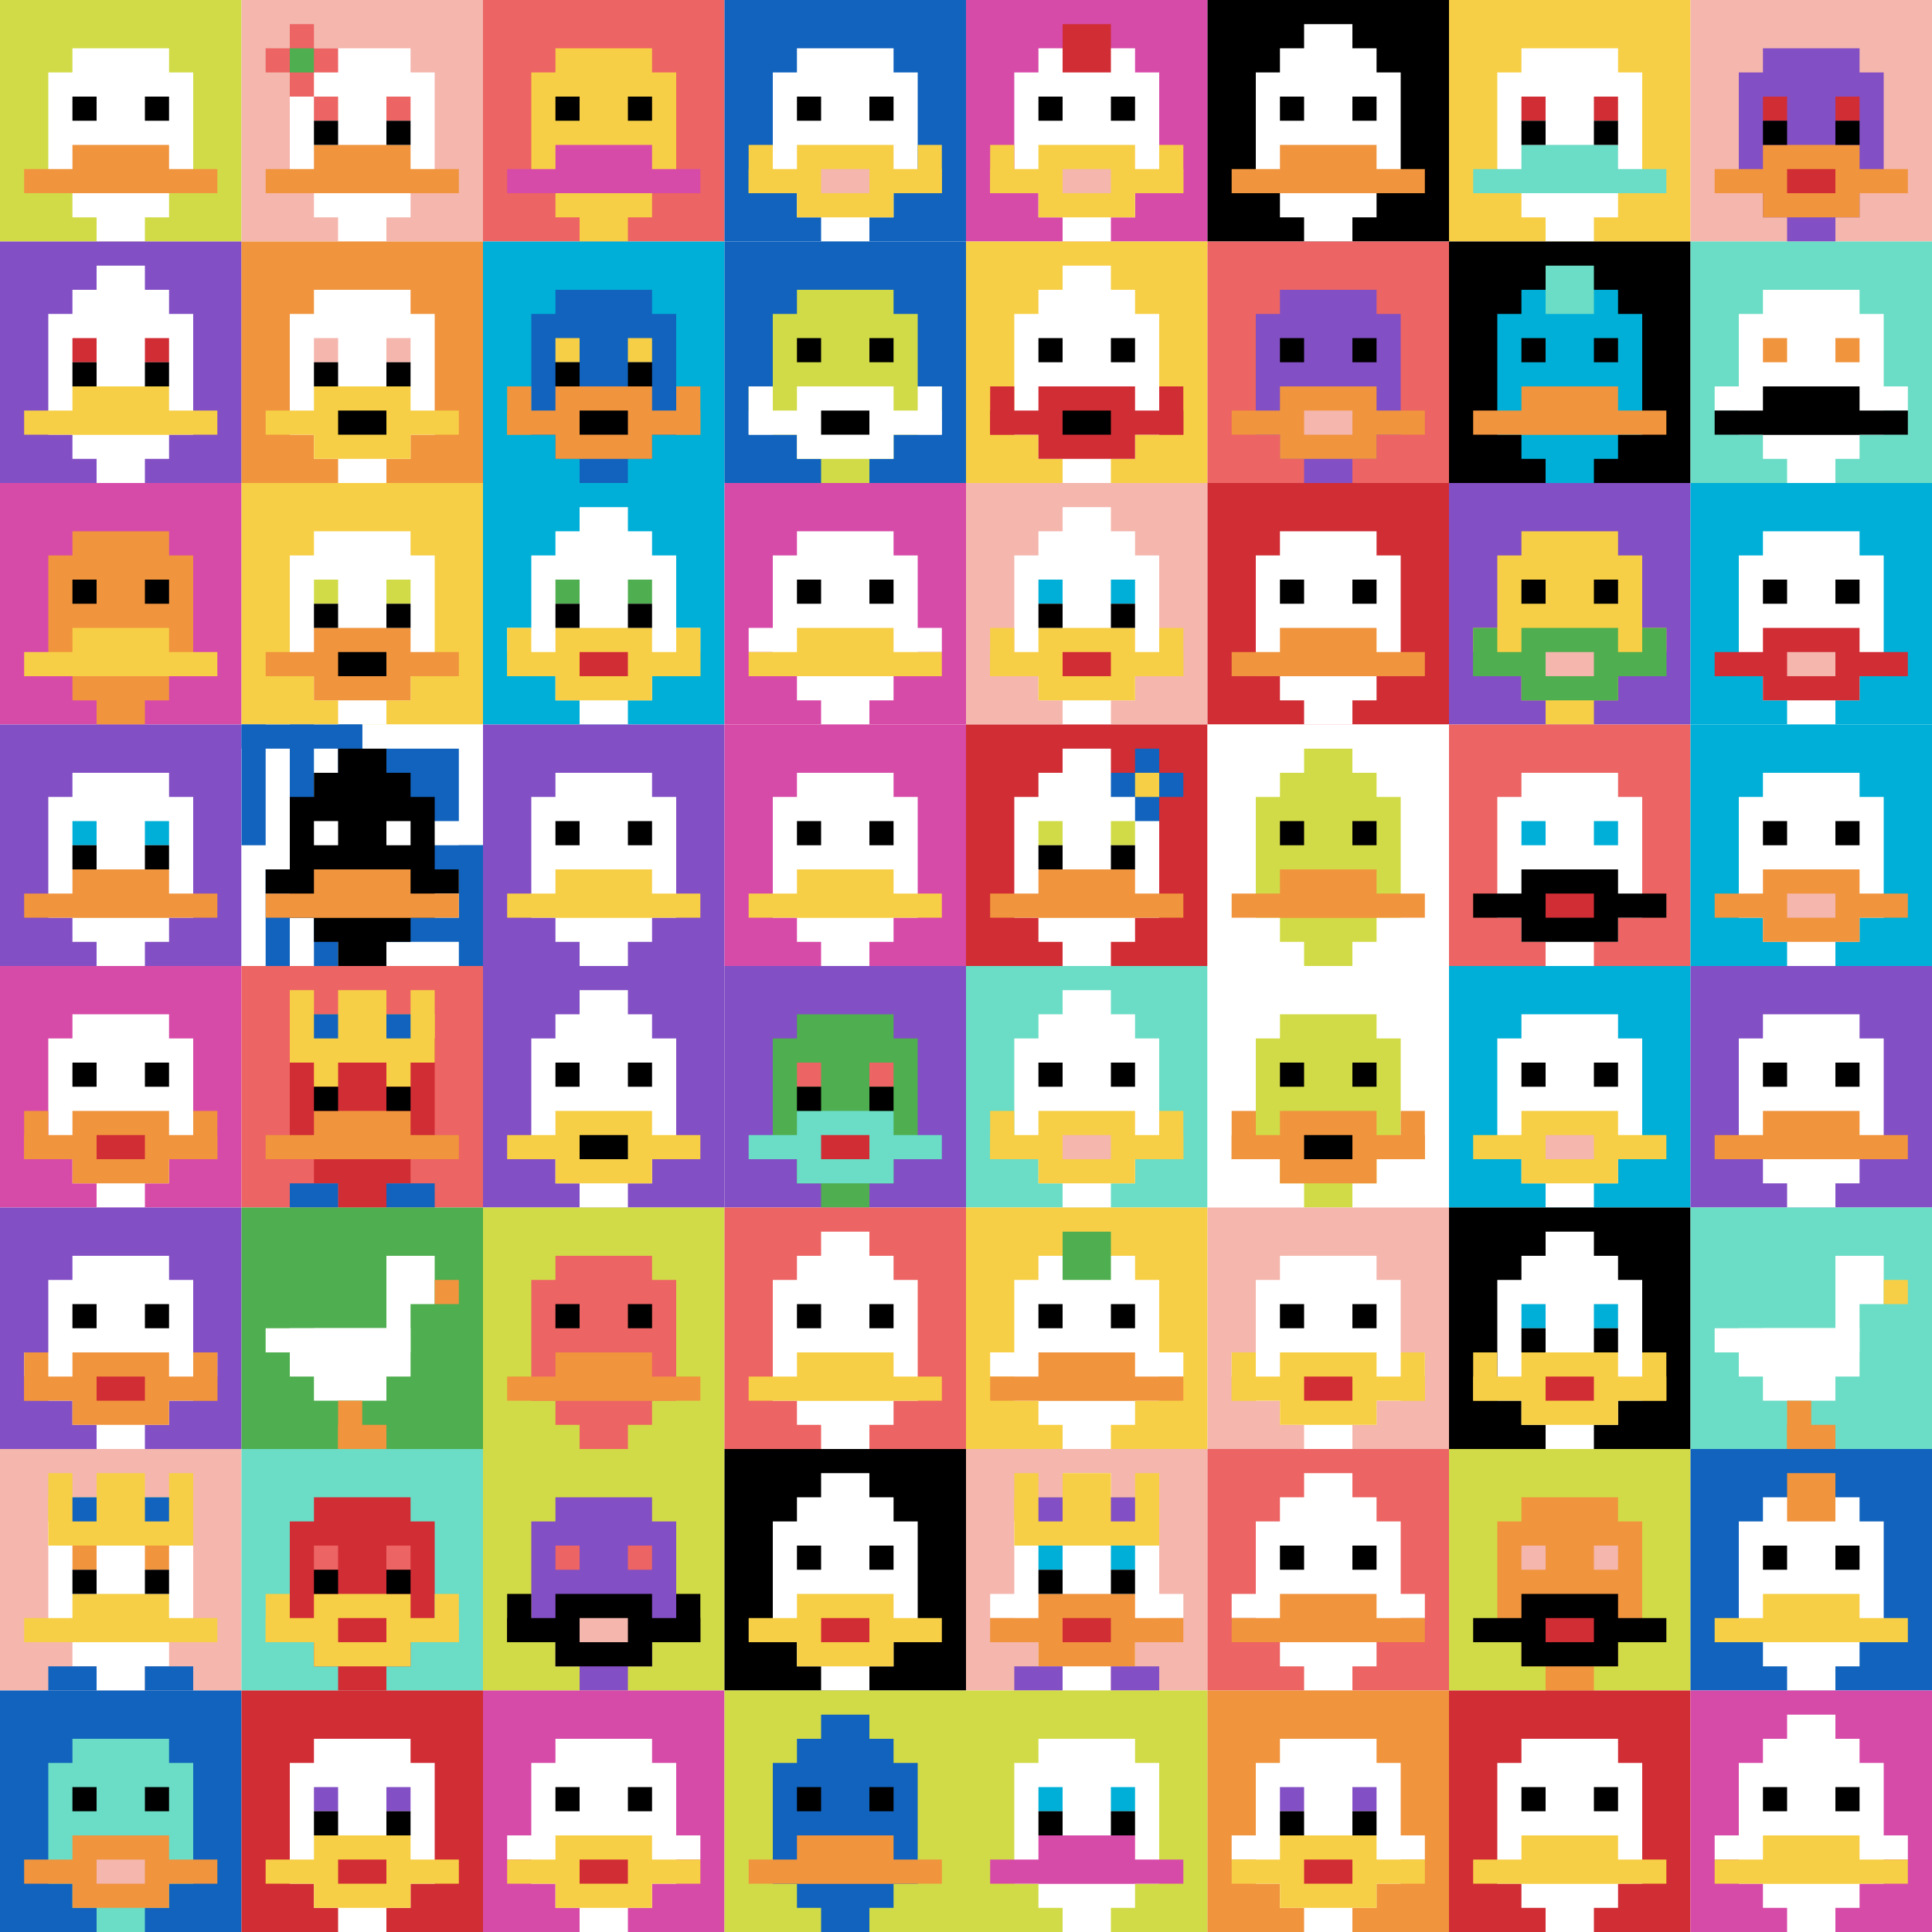 <svg xmlns="http://www.w3.org/2000/svg" version="1.1" width="559" height="559"><title>'goose-pfp-52611' by Dmitri Cherniak</title><desc>seed=52611
backgroundColor=#ffffff
padding=20
innerPadding=0
timeout=500
dimension=8
border=false
Save=function(){return n.handleSave()}
frame=17

Rendered at Sun Sep 15 2024 20:22:21 GMT+0800 (中国标准时间)
Generated in 3ms
</desc><defs></defs><rect width="100%" height="100%" fill="#ffffff"></rect><g><g id="0-0"><rect x="0" y="0" height="69.875" width="69.875" fill="#D1DB47"></rect><g><rect id="0-0-3-2-4-7" x="20.962" y="13.975" width="27.95" height="48.913" fill="#ffffff"></rect><rect id="0-0-2-3-6-5" x="13.975" y="20.962" width="41.925" height="34.938" fill="#ffffff"></rect><rect id="0-0-4-8-2-2" x="27.95" y="55.9" width="13.975" height="13.975" fill="#ffffff"></rect><rect id="0-0-1-7-8-1" x="6.987" y="48.913" width="55.9" height="6.987" fill="#F0943E"></rect><rect id="0-0-3-6-4-2" x="20.962" y="41.925" width="27.95" height="13.975" fill="#F0943E"></rect><rect id="0-0-3-4-1-1" x="20.962" y="27.95" width="6.987" height="6.987" fill="#000000"></rect><rect id="0-0-6-4-1-1" x="41.925" y="27.95" width="6.987" height="6.987" fill="#000000"></rect></g><rect x="0" y="0" stroke="white" stroke-width="0" height="69.875" width="69.875" fill="none"></rect></g><g id="1-0"><rect x="69.875" y="0" height="69.875" width="69.875" fill="#F4B6AD"></rect><g><rect id="69.875-0-3-2-4-7" x="90.838" y="13.975" width="27.95" height="48.913" fill="#ffffff"></rect><rect id="69.875-0-2-3-6-5" x="83.85" y="20.962" width="41.925" height="34.938" fill="#ffffff"></rect><rect id="69.875-0-4-8-2-2" x="97.825" y="55.9" width="13.975" height="13.975" fill="#ffffff"></rect><rect id="69.875-0-1-7-8-1" x="76.862" y="48.913" width="55.9" height="6.987" fill="#F0943E"></rect><rect id="69.875-0-3-6-4-2" x="90.838" y="41.925" width="27.95" height="13.975" fill="#F0943E"></rect><rect id="69.875-0-3-4-1-1" x="90.838" y="27.95" width="6.987" height="6.987" fill="#EC6463"></rect><rect id="69.875-0-6-4-1-1" x="111.8" y="27.95" width="6.987" height="6.987" fill="#EC6463"></rect><rect id="69.875-0-3-5-1-1" x="90.838" y="34.938" width="6.987" height="6.987" fill="#000000"></rect><rect id="69.875-0-6-5-1-1" x="111.8" y="34.938" width="6.987" height="6.987" fill="#000000"></rect><rect id="69.875-0-1-2-3-1" x="76.862" y="13.975" width="20.962" height="6.987" fill="#EC6463"></rect><rect id="69.875-0-2-1-1-3" x="83.85" y="6.987" width="6.987" height="20.962" fill="#EC6463"></rect><rect id="69.875-0-2-2-1-1" x="83.85" y="13.975" width="6.987" height="6.987" fill="#4FAE4F"></rect></g><rect x="69.875" y="0" stroke="white" stroke-width="0" height="69.875" width="69.875" fill="none"></rect></g><g id="2-0"><rect x="139.75" y="0" height="69.875" width="69.875" fill="#EC6463"></rect><g><rect id="139.75-0-3-2-4-7" x="160.713" y="13.975" width="27.95" height="48.913" fill="#F7CF46"></rect><rect id="139.75-0-2-3-6-5" x="153.725" y="20.962" width="41.925" height="34.938" fill="#F7CF46"></rect><rect id="139.75-0-4-8-2-2" x="167.7" y="55.9" width="13.975" height="13.975" fill="#F7CF46"></rect><rect id="139.75-0-1-7-8-1" x="146.738" y="48.913" width="55.9" height="6.987" fill="#D74BA8"></rect><rect id="139.75-0-3-6-4-2" x="160.713" y="41.925" width="27.95" height="13.975" fill="#D74BA8"></rect><rect id="139.75-0-3-4-1-1" x="160.713" y="27.95" width="6.987" height="6.987" fill="#000000"></rect><rect id="139.75-0-6-4-1-1" x="181.675" y="27.95" width="6.987" height="6.987" fill="#000000"></rect></g><rect x="139.75" y="0" stroke="white" stroke-width="0" height="69.875" width="69.875" fill="none"></rect></g><g id="3-0"><rect x="209.625" y="0" height="69.875" width="69.875" fill="#1263BD"></rect><g><rect id="209.625-0-3-2-4-7" x="230.588" y="13.975" width="27.95" height="48.913" fill="#ffffff"></rect><rect id="209.625-0-2-3-6-5" x="223.6" y="20.962" width="41.925" height="34.938" fill="#ffffff"></rect><rect id="209.625-0-4-8-2-2" x="237.575" y="55.9" width="13.975" height="13.975" fill="#ffffff"></rect><rect id="209.625-0-1-7-8-1" x="216.613" y="48.913" width="55.9" height="6.987" fill="#F7CF46"></rect><rect id="209.625-0-3-6-4-3" x="230.588" y="41.925" width="27.95" height="20.962" fill="#F7CF46"></rect><rect id="209.625-0-4-7-2-1" x="237.575" y="48.913" width="13.975" height="6.987" fill="#F4B6AD"></rect><rect id="209.625-0-1-6-1-2" x="216.613" y="41.925" width="6.987" height="13.975" fill="#F7CF46"></rect><rect id="209.625-0-8-6-1-2" x="265.525" y="41.925" width="6.987" height="13.975" fill="#F7CF46"></rect><rect id="209.625-0-3-4-1-1" x="230.588" y="27.95" width="6.987" height="6.987" fill="#000000"></rect><rect id="209.625-0-6-4-1-1" x="251.55" y="27.95" width="6.987" height="6.987" fill="#000000"></rect></g><rect x="209.625" y="0" stroke="white" stroke-width="0" height="69.875" width="69.875" fill="none"></rect></g><g id="4-0"><rect x="279.5" y="0" height="69.875" width="69.875" fill="#D74BA8"></rect><g><rect id="279.5-0-3-2-4-7" x="300.462" y="13.975" width="27.95" height="48.913" fill="#ffffff"></rect><rect id="279.5-0-2-3-6-5" x="293.475" y="20.962" width="41.925" height="34.938" fill="#ffffff"></rect><rect id="279.5-0-4-8-2-2" x="307.45" y="55.9" width="13.975" height="13.975" fill="#ffffff"></rect><rect id="279.5-0-1-7-8-1" x="286.488" y="48.913" width="55.9" height="6.987" fill="#F7CF46"></rect><rect id="279.5-0-3-6-4-3" x="300.462" y="41.925" width="27.95" height="20.962" fill="#F7CF46"></rect><rect id="279.5-0-4-7-2-1" x="307.45" y="48.913" width="13.975" height="6.987" fill="#F4B6AD"></rect><rect id="279.5-0-1-6-1-2" x="286.488" y="41.925" width="6.987" height="13.975" fill="#F7CF46"></rect><rect id="279.5-0-8-6-1-2" x="335.4" y="41.925" width="6.987" height="13.975" fill="#F7CF46"></rect><rect id="279.5-0-3-4-1-1" x="300.462" y="27.95" width="6.987" height="6.987" fill="#000000"></rect><rect id="279.5-0-6-4-1-1" x="321.425" y="27.95" width="6.987" height="6.987" fill="#000000"></rect><rect id="279.5-0-4-1-2-2" x="307.45" y="6.987" width="13.975" height="13.975" fill="#D12D35"></rect></g><rect x="279.5" y="0" stroke="white" stroke-width="0" height="69.875" width="69.875" fill="none"></rect></g><g id="5-0"><rect x="349.375" y="0" height="69.875" width="69.875" fill="#000000"></rect><g><rect id="349.375-0-3-2-4-7" x="370.337" y="13.975" width="27.95" height="48.913" fill="#ffffff"></rect><rect id="349.375-0-2-3-6-5" x="363.35" y="20.962" width="41.925" height="34.938" fill="#ffffff"></rect><rect id="349.375-0-4-8-2-2" x="377.325" y="55.9" width="13.975" height="13.975" fill="#ffffff"></rect><rect id="349.375-0-1-7-8-1" x="356.363" y="48.913" width="55.9" height="6.987" fill="#F0943E"></rect><rect id="349.375-0-3-6-4-2" x="370.337" y="41.925" width="27.95" height="13.975" fill="#F0943E"></rect><rect id="349.375-0-3-4-1-1" x="370.337" y="27.95" width="6.987" height="6.987" fill="#000000"></rect><rect id="349.375-0-6-4-1-1" x="391.3" y="27.95" width="6.987" height="6.987" fill="#000000"></rect><rect id="349.375-0-4-1-2-2" x="377.325" y="6.987" width="13.975" height="13.975" fill="#ffffff"></rect></g><rect x="349.375" y="0" stroke="white" stroke-width="0" height="69.875" width="69.875" fill="none"></rect></g><g id="6-0"><rect x="419.25" y="0" height="69.875" width="69.875" fill="#F7CF46"></rect><g><rect id="419.25-0-3-2-4-7" x="440.212" y="13.975" width="27.95" height="48.913" fill="#ffffff"></rect><rect id="419.25-0-2-3-6-5" x="433.225" y="20.962" width="41.925" height="34.938" fill="#ffffff"></rect><rect id="419.25-0-4-8-2-2" x="447.2" y="55.9" width="13.975" height="13.975" fill="#ffffff"></rect><rect id="419.25-0-1-7-8-1" x="426.238" y="48.913" width="55.9" height="6.987" fill="#6BDCC5"></rect><rect id="419.25-0-3-6-4-2" x="440.212" y="41.925" width="27.95" height="13.975" fill="#6BDCC5"></rect><rect id="419.25-0-3-4-1-1" x="440.212" y="27.95" width="6.987" height="6.987" fill="#D12D35"></rect><rect id="419.25-0-6-4-1-1" x="461.175" y="27.95" width="6.987" height="6.987" fill="#D12D35"></rect><rect id="419.25-0-3-5-1-1" x="440.212" y="34.938" width="6.987" height="6.987" fill="#000000"></rect><rect id="419.25-0-6-5-1-1" x="461.175" y="34.938" width="6.987" height="6.987" fill="#000000"></rect></g><rect x="419.25" y="0" stroke="white" stroke-width="0" height="69.875" width="69.875" fill="none"></rect></g><g id="7-0"><rect x="489.125" y="0" height="69.875" width="69.875" fill="#F4B6AD"></rect><g><rect id="489.125-0-3-2-4-7" x="510.087" y="13.975" width="27.95" height="48.913" fill="#834FC4"></rect><rect id="489.125-0-2-3-6-5" x="503.1" y="20.962" width="41.925" height="34.938" fill="#834FC4"></rect><rect id="489.125-0-4-8-2-2" x="517.075" y="55.9" width="13.975" height="13.975" fill="#834FC4"></rect><rect id="489.125-0-1-7-8-1" x="496.113" y="48.913" width="55.9" height="6.987" fill="#F0943E"></rect><rect id="489.125-0-3-6-4-3" x="510.087" y="41.925" width="27.95" height="20.962" fill="#F0943E"></rect><rect id="489.125-0-4-7-2-1" x="517.075" y="48.913" width="13.975" height="6.987" fill="#D12D35"></rect><rect id="489.125-0-3-4-1-1" x="510.087" y="27.95" width="6.987" height="6.987" fill="#D12D35"></rect><rect id="489.125-0-6-4-1-1" x="531.05" y="27.95" width="6.987" height="6.987" fill="#D12D35"></rect><rect id="489.125-0-3-5-1-1" x="510.087" y="34.938" width="6.987" height="6.987" fill="#000000"></rect><rect id="489.125-0-6-5-1-1" x="531.05" y="34.938" width="6.987" height="6.987" fill="#000000"></rect></g><rect x="489.125" y="0" stroke="white" stroke-width="0" height="69.875" width="69.875" fill="none"></rect></g><g id="0-1"><rect x="0" y="69.875" height="69.875" width="69.875" fill="#834FC4"></rect><g><rect id="0-69.875-3-2-4-7" x="20.962" y="83.85" width="27.95" height="48.913" fill="#ffffff"></rect><rect id="0-69.875-2-3-6-5" x="13.975" y="90.838" width="41.925" height="34.938" fill="#ffffff"></rect><rect id="0-69.875-4-8-2-2" x="27.95" y="125.775" width="13.975" height="13.975" fill="#ffffff"></rect><rect id="0-69.875-1-7-8-1" x="6.987" y="118.787" width="55.9" height="6.987" fill="#F7CF46"></rect><rect id="0-69.875-3-6-4-2" x="20.962" y="111.8" width="27.95" height="13.975" fill="#F7CF46"></rect><rect id="0-69.875-3-4-1-1" x="20.962" y="97.825" width="6.987" height="6.987" fill="#D12D35"></rect><rect id="0-69.875-6-4-1-1" x="41.925" y="97.825" width="6.987" height="6.987" fill="#D12D35"></rect><rect id="0-69.875-3-5-1-1" x="20.962" y="104.812" width="6.987" height="6.987" fill="#000000"></rect><rect id="0-69.875-6-5-1-1" x="41.925" y="104.812" width="6.987" height="6.987" fill="#000000"></rect><rect id="0-69.875-4-1-2-2" x="27.95" y="76.862" width="13.975" height="13.975" fill="#ffffff"></rect></g><rect x="0" y="69.875" stroke="white" stroke-width="0" height="69.875" width="69.875" fill="none"></rect></g><g id="1-1"><rect x="69.875" y="69.875" height="69.875" width="69.875" fill="#F0943E"></rect><g><rect id="69.875-69.875-3-2-4-7" x="90.838" y="83.85" width="27.95" height="48.913" fill="#ffffff"></rect><rect id="69.875-69.875-2-3-6-5" x="83.85" y="90.838" width="41.925" height="34.938" fill="#ffffff"></rect><rect id="69.875-69.875-4-8-2-2" x="97.825" y="125.775" width="13.975" height="13.975" fill="#ffffff"></rect><rect id="69.875-69.875-1-7-8-1" x="76.862" y="118.787" width="55.9" height="6.987" fill="#F7CF46"></rect><rect id="69.875-69.875-3-6-4-3" x="90.838" y="111.8" width="27.95" height="20.962" fill="#F7CF46"></rect><rect id="69.875-69.875-4-7-2-1" x="97.825" y="118.787" width="13.975" height="6.987" fill="#000000"></rect><rect id="69.875-69.875-3-4-1-1" x="90.838" y="97.825" width="6.987" height="6.987" fill="#F4B6AD"></rect><rect id="69.875-69.875-6-4-1-1" x="111.8" y="97.825" width="6.987" height="6.987" fill="#F4B6AD"></rect><rect id="69.875-69.875-3-5-1-1" x="90.838" y="104.812" width="6.987" height="6.987" fill="#000000"></rect><rect id="69.875-69.875-6-5-1-1" x="111.8" y="104.812" width="6.987" height="6.987" fill="#000000"></rect></g><rect x="69.875" y="69.875" stroke="white" stroke-width="0" height="69.875" width="69.875" fill="none"></rect></g><g id="2-1"><rect x="139.75" y="69.875" height="69.875" width="69.875" fill="#00AFD7"></rect><g><rect id="139.75-69.875-3-2-4-7" x="160.713" y="83.85" width="27.95" height="48.913" fill="#1263BD"></rect><rect id="139.75-69.875-2-3-6-5" x="153.725" y="90.838" width="41.925" height="34.938" fill="#1263BD"></rect><rect id="139.75-69.875-4-8-2-2" x="167.7" y="125.775" width="13.975" height="13.975" fill="#1263BD"></rect><rect id="139.75-69.875-1-7-8-1" x="146.738" y="118.787" width="55.9" height="6.987" fill="#F0943E"></rect><rect id="139.75-69.875-3-6-4-3" x="160.713" y="111.8" width="27.95" height="20.962" fill="#F0943E"></rect><rect id="139.75-69.875-4-7-2-1" x="167.7" y="118.787" width="13.975" height="6.987" fill="#000000"></rect><rect id="139.75-69.875-1-6-1-2" x="146.738" y="111.8" width="6.987" height="13.975" fill="#F0943E"></rect><rect id="139.75-69.875-8-6-1-2" x="195.65" y="111.8" width="6.987" height="13.975" fill="#F0943E"></rect><rect id="139.75-69.875-3-4-1-1" x="160.713" y="97.825" width="6.987" height="6.987" fill="#F7CF46"></rect><rect id="139.75-69.875-6-4-1-1" x="181.675" y="97.825" width="6.987" height="6.987" fill="#F7CF46"></rect><rect id="139.75-69.875-3-5-1-1" x="160.713" y="104.812" width="6.987" height="6.987" fill="#000000"></rect><rect id="139.75-69.875-6-5-1-1" x="181.675" y="104.812" width="6.987" height="6.987" fill="#000000"></rect></g><rect x="139.75" y="69.875" stroke="white" stroke-width="0" height="69.875" width="69.875" fill="none"></rect></g><g id="3-1"><rect x="209.625" y="69.875" height="69.875" width="69.875" fill="#1263BD"></rect><g><rect id="209.625-69.875-3-2-4-7" x="230.588" y="83.85" width="27.95" height="48.913" fill="#D1DB47"></rect><rect id="209.625-69.875-2-3-6-5" x="223.6" y="90.838" width="41.925" height="34.938" fill="#D1DB47"></rect><rect id="209.625-69.875-4-8-2-2" x="237.575" y="125.775" width="13.975" height="13.975" fill="#D1DB47"></rect><rect id="209.625-69.875-1-6-8-1" x="216.613" y="111.8" width="55.9" height="6.987" fill="#D1DB47"></rect><rect id="209.625-69.875-1-7-8-1" x="216.613" y="118.787" width="55.9" height="6.987" fill="#ffffff"></rect><rect id="209.625-69.875-3-6-4-3" x="230.588" y="111.8" width="27.95" height="20.962" fill="#ffffff"></rect><rect id="209.625-69.875-4-7-2-1" x="237.575" y="118.787" width="13.975" height="6.987" fill="#000000"></rect><rect id="209.625-69.875-1-6-1-2" x="216.613" y="111.8" width="6.987" height="13.975" fill="#ffffff"></rect><rect id="209.625-69.875-8-6-1-2" x="265.525" y="111.8" width="6.987" height="13.975" fill="#ffffff"></rect><rect id="209.625-69.875-3-4-1-1" x="230.588" y="97.825" width="6.987" height="6.987" fill="#000000"></rect><rect id="209.625-69.875-6-4-1-1" x="251.55" y="97.825" width="6.987" height="6.987" fill="#000000"></rect></g><rect x="209.625" y="69.875" stroke="white" stroke-width="0" height="69.875" width="69.875" fill="none"></rect></g><g id="4-1"><rect x="279.5" y="69.875" height="69.875" width="69.875" fill="#F7CF46"></rect><g><rect id="279.5-69.875-3-2-4-7" x="300.462" y="83.85" width="27.95" height="48.913" fill="#ffffff"></rect><rect id="279.5-69.875-2-3-6-5" x="293.475" y="90.838" width="41.925" height="34.938" fill="#ffffff"></rect><rect id="279.5-69.875-4-8-2-2" x="307.45" y="125.775" width="13.975" height="13.975" fill="#ffffff"></rect><rect id="279.5-69.875-1-7-8-1" x="286.488" y="118.787" width="55.9" height="6.987" fill="#D12D35"></rect><rect id="279.5-69.875-3-6-4-3" x="300.462" y="111.8" width="27.95" height="20.962" fill="#D12D35"></rect><rect id="279.5-69.875-4-7-2-1" x="307.45" y="118.787" width="13.975" height="6.987" fill="#000000"></rect><rect id="279.5-69.875-1-6-1-2" x="286.488" y="111.8" width="6.987" height="13.975" fill="#D12D35"></rect><rect id="279.5-69.875-8-6-1-2" x="335.4" y="111.8" width="6.987" height="13.975" fill="#D12D35"></rect><rect id="279.5-69.875-3-4-1-1" x="300.462" y="97.825" width="6.987" height="6.987" fill="#000000"></rect><rect id="279.5-69.875-6-4-1-1" x="321.425" y="97.825" width="6.987" height="6.987" fill="#000000"></rect><rect id="279.5-69.875-4-1-2-2" x="307.45" y="76.862" width="13.975" height="13.975" fill="#ffffff"></rect></g><rect x="279.5" y="69.875" stroke="white" stroke-width="0" height="69.875" width="69.875" fill="none"></rect></g><g id="5-1"><rect x="349.375" y="69.875" height="69.875" width="69.875" fill="#EC6463"></rect><g><rect id="349.375-69.875-3-2-4-7" x="370.337" y="83.85" width="27.95" height="48.913" fill="#834FC4"></rect><rect id="349.375-69.875-2-3-6-5" x="363.35" y="90.838" width="41.925" height="34.938" fill="#834FC4"></rect><rect id="349.375-69.875-4-8-2-2" x="377.325" y="125.775" width="13.975" height="13.975" fill="#834FC4"></rect><rect id="349.375-69.875-1-7-8-1" x="356.363" y="118.787" width="55.9" height="6.987" fill="#F0943E"></rect><rect id="349.375-69.875-3-6-4-3" x="370.337" y="111.8" width="27.95" height="20.962" fill="#F0943E"></rect><rect id="349.375-69.875-4-7-2-1" x="377.325" y="118.787" width="13.975" height="6.987" fill="#F4B6AD"></rect><rect id="349.375-69.875-3-4-1-1" x="370.337" y="97.825" width="6.987" height="6.987" fill="#000000"></rect><rect id="349.375-69.875-6-4-1-1" x="391.3" y="97.825" width="6.987" height="6.987" fill="#000000"></rect></g><rect x="349.375" y="69.875" stroke="white" stroke-width="0" height="69.875" width="69.875" fill="none"></rect></g><g id="6-1"><rect x="419.25" y="69.875" height="69.875" width="69.875" fill="#000000"></rect><g><rect id="419.25-69.875-3-2-4-7" x="440.212" y="83.85" width="27.95" height="48.913" fill="#00AFD7"></rect><rect id="419.25-69.875-2-3-6-5" x="433.225" y="90.838" width="41.925" height="34.938" fill="#00AFD7"></rect><rect id="419.25-69.875-4-8-2-2" x="447.2" y="125.775" width="13.975" height="13.975" fill="#00AFD7"></rect><rect id="419.25-69.875-1-7-8-1" x="426.238" y="118.787" width="55.9" height="6.987" fill="#F0943E"></rect><rect id="419.25-69.875-3-6-4-2" x="440.212" y="111.8" width="27.95" height="13.975" fill="#F0943E"></rect><rect id="419.25-69.875-3-4-1-1" x="440.212" y="97.825" width="6.987" height="6.987" fill="#000000"></rect><rect id="419.25-69.875-6-4-1-1" x="461.175" y="97.825" width="6.987" height="6.987" fill="#000000"></rect><rect id="419.25-69.875-4-1-2-2" x="447.2" y="76.862" width="13.975" height="13.975" fill="#6BDCC5"></rect></g><rect x="419.25" y="69.875" stroke="white" stroke-width="0" height="69.875" width="69.875" fill="none"></rect></g><g id="7-1"><rect x="489.125" y="69.875" height="69.875" width="69.875" fill="#6BDCC5"></rect><g><rect id="489.125-69.875-3-2-4-7" x="510.087" y="83.85" width="27.95" height="48.913" fill="#ffffff"></rect><rect id="489.125-69.875-2-3-6-5" x="503.1" y="90.838" width="41.925" height="34.938" fill="#ffffff"></rect><rect id="489.125-69.875-4-8-2-2" x="517.075" y="125.775" width="13.975" height="13.975" fill="#ffffff"></rect><rect id="489.125-69.875-1-6-8-1" x="496.113" y="111.8" width="55.9" height="6.987" fill="#ffffff"></rect><rect id="489.125-69.875-1-7-8-1" x="496.113" y="118.787" width="55.9" height="6.987" fill="#000000"></rect><rect id="489.125-69.875-3-6-4-2" x="510.087" y="111.8" width="27.95" height="13.975" fill="#000000"></rect><rect id="489.125-69.875-3-4-1-1" x="510.087" y="97.825" width="6.987" height="6.987" fill="#F0943E"></rect><rect id="489.125-69.875-6-4-1-1" x="531.05" y="97.825" width="6.987" height="6.987" fill="#F0943E"></rect></g><rect x="489.125" y="69.875" stroke="white" stroke-width="0" height="69.875" width="69.875" fill="none"></rect></g><g id="0-2"><rect x="0" y="139.75" height="69.875" width="69.875" fill="#D74BA8"></rect><g><rect id="0-139.75-3-2-4-7" x="20.962" y="153.725" width="27.95" height="48.913" fill="#F0943E"></rect><rect id="0-139.75-2-3-6-5" x="13.975" y="160.713" width="41.925" height="34.938" fill="#F0943E"></rect><rect id="0-139.75-4-8-2-2" x="27.95" y="195.65" width="13.975" height="13.975" fill="#F0943E"></rect><rect id="0-139.75-1-7-8-1" x="6.987" y="188.662" width="55.9" height="6.987" fill="#F7CF46"></rect><rect id="0-139.75-3-6-4-2" x="20.962" y="181.675" width="27.95" height="13.975" fill="#F7CF46"></rect><rect id="0-139.75-3-4-1-1" x="20.962" y="167.7" width="6.987" height="6.987" fill="#000000"></rect><rect id="0-139.75-6-4-1-1" x="41.925" y="167.7" width="6.987" height="6.987" fill="#000000"></rect></g><rect x="0" y="139.75" stroke="white" stroke-width="0" height="69.875" width="69.875" fill="none"></rect></g><g id="1-2"><rect x="69.875" y="139.75" height="69.875" width="69.875" fill="#F7CF46"></rect><g><rect id="69.875-139.75-3-2-4-7" x="90.838" y="153.725" width="27.95" height="48.913" fill="#ffffff"></rect><rect id="69.875-139.75-2-3-6-5" x="83.85" y="160.713" width="41.925" height="34.938" fill="#ffffff"></rect><rect id="69.875-139.75-4-8-2-2" x="97.825" y="195.65" width="13.975" height="13.975" fill="#ffffff"></rect><rect id="69.875-139.75-1-7-8-1" x="76.862" y="188.662" width="55.9" height="6.987" fill="#F0943E"></rect><rect id="69.875-139.75-3-6-4-3" x="90.838" y="181.675" width="27.95" height="20.962" fill="#F0943E"></rect><rect id="69.875-139.75-4-7-2-1" x="97.825" y="188.662" width="13.975" height="6.987" fill="#000000"></rect><rect id="69.875-139.75-3-4-1-1" x="90.838" y="167.7" width="6.987" height="6.987" fill="#D1DB47"></rect><rect id="69.875-139.75-6-4-1-1" x="111.8" y="167.7" width="6.987" height="6.987" fill="#D1DB47"></rect><rect id="69.875-139.75-3-5-1-1" x="90.838" y="174.688" width="6.987" height="6.987" fill="#000000"></rect><rect id="69.875-139.75-6-5-1-1" x="111.8" y="174.688" width="6.987" height="6.987" fill="#000000"></rect></g><rect x="69.875" y="139.75" stroke="white" stroke-width="0" height="69.875" width="69.875" fill="none"></rect></g><g id="2-2"><rect x="139.75" y="139.75" height="69.875" width="69.875" fill="#00AFD7"></rect><g><rect id="139.75-139.75-3-2-4-7" x="160.713" y="153.725" width="27.95" height="48.913" fill="#ffffff"></rect><rect id="139.75-139.75-2-3-6-5" x="153.725" y="160.713" width="41.925" height="34.938" fill="#ffffff"></rect><rect id="139.75-139.75-4-8-2-2" x="167.7" y="195.65" width="13.975" height="13.975" fill="#ffffff"></rect><rect id="139.75-139.75-1-6-8-1" x="146.738" y="181.675" width="55.9" height="6.987" fill="#ffffff"></rect><rect id="139.75-139.75-1-7-8-1" x="146.738" y="188.662" width="55.9" height="6.987" fill="#F7CF46"></rect><rect id="139.75-139.75-3-6-4-3" x="160.713" y="181.675" width="27.95" height="20.962" fill="#F7CF46"></rect><rect id="139.75-139.75-4-7-2-1" x="167.7" y="188.662" width="13.975" height="6.987" fill="#D12D35"></rect><rect id="139.75-139.75-1-6-1-2" x="146.738" y="181.675" width="6.987" height="13.975" fill="#F7CF46"></rect><rect id="139.75-139.75-8-6-1-2" x="195.65" y="181.675" width="6.987" height="13.975" fill="#F7CF46"></rect><rect id="139.75-139.75-3-4-1-1" x="160.713" y="167.7" width="6.987" height="6.987" fill="#4FAE4F"></rect><rect id="139.75-139.75-6-4-1-1" x="181.675" y="167.7" width="6.987" height="6.987" fill="#4FAE4F"></rect><rect id="139.75-139.75-3-5-1-1" x="160.713" y="174.688" width="6.987" height="6.987" fill="#000000"></rect><rect id="139.75-139.75-6-5-1-1" x="181.675" y="174.688" width="6.987" height="6.987" fill="#000000"></rect><rect id="139.75-139.75-4-1-2-2" x="167.7" y="146.738" width="13.975" height="13.975" fill="#ffffff"></rect></g><rect x="139.75" y="139.75" stroke="white" stroke-width="0" height="69.875" width="69.875" fill="none"></rect></g><g id="3-2"><rect x="209.625" y="139.75" height="69.875" width="69.875" fill="#D74BA8"></rect><g><rect id="209.625-139.75-3-2-4-7" x="230.588" y="153.725" width="27.95" height="48.913" fill="#ffffff"></rect><rect id="209.625-139.75-2-3-6-5" x="223.6" y="160.713" width="41.925" height="34.938" fill="#ffffff"></rect><rect id="209.625-139.75-4-8-2-2" x="237.575" y="195.65" width="13.975" height="13.975" fill="#ffffff"></rect><rect id="209.625-139.75-1-6-8-1" x="216.613" y="181.675" width="55.9" height="6.987" fill="#ffffff"></rect><rect id="209.625-139.75-1-7-8-1" x="216.613" y="188.662" width="55.9" height="6.987" fill="#F7CF46"></rect><rect id="209.625-139.75-3-6-4-2" x="230.588" y="181.675" width="27.95" height="13.975" fill="#F7CF46"></rect><rect id="209.625-139.75-3-4-1-1" x="230.588" y="167.7" width="6.987" height="6.987" fill="#000000"></rect><rect id="209.625-139.75-6-4-1-1" x="251.55" y="167.7" width="6.987" height="6.987" fill="#000000"></rect></g><rect x="209.625" y="139.75" stroke="white" stroke-width="0" height="69.875" width="69.875" fill="none"></rect></g><g id="4-2"><rect x="279.5" y="139.75" height="69.875" width="69.875" fill="#F4B6AD"></rect><g><rect id="279.5-139.75-3-2-4-7" x="300.462" y="153.725" width="27.95" height="48.913" fill="#ffffff"></rect><rect id="279.5-139.75-2-3-6-5" x="293.475" y="160.713" width="41.925" height="34.938" fill="#ffffff"></rect><rect id="279.5-139.75-4-8-2-2" x="307.45" y="195.65" width="13.975" height="13.975" fill="#ffffff"></rect><rect id="279.5-139.75-1-7-8-1" x="286.488" y="188.662" width="55.9" height="6.987" fill="#F7CF46"></rect><rect id="279.5-139.75-3-6-4-3" x="300.462" y="181.675" width="27.95" height="20.962" fill="#F7CF46"></rect><rect id="279.5-139.75-4-7-2-1" x="307.45" y="188.662" width="13.975" height="6.987" fill="#D12D35"></rect><rect id="279.5-139.75-1-6-1-2" x="286.488" y="181.675" width="6.987" height="13.975" fill="#F7CF46"></rect><rect id="279.5-139.75-8-6-1-2" x="335.4" y="181.675" width="6.987" height="13.975" fill="#F7CF46"></rect><rect id="279.5-139.75-3-4-1-1" x="300.462" y="167.7" width="6.987" height="6.987" fill="#00AFD7"></rect><rect id="279.5-139.75-6-4-1-1" x="321.425" y="167.7" width="6.987" height="6.987" fill="#00AFD7"></rect><rect id="279.5-139.75-3-5-1-1" x="300.462" y="174.688" width="6.987" height="6.987" fill="#000000"></rect><rect id="279.5-139.75-6-5-1-1" x="321.425" y="174.688" width="6.987" height="6.987" fill="#000000"></rect><rect id="279.5-139.75-4-1-2-2" x="307.45" y="146.738" width="13.975" height="13.975" fill="#ffffff"></rect></g><rect x="279.5" y="139.75" stroke="white" stroke-width="0" height="69.875" width="69.875" fill="none"></rect></g><g id="5-2"><rect x="349.375" y="139.75" height="69.875" width="69.875" fill="#D12D35"></rect><g><rect id="349.375-139.75-3-2-4-7" x="370.337" y="153.725" width="27.95" height="48.913" fill="#ffffff"></rect><rect id="349.375-139.75-2-3-6-5" x="363.35" y="160.713" width="41.925" height="34.938" fill="#ffffff"></rect><rect id="349.375-139.75-4-8-2-2" x="377.325" y="195.65" width="13.975" height="13.975" fill="#ffffff"></rect><rect id="349.375-139.75-1-7-8-1" x="356.363" y="188.662" width="55.9" height="6.987" fill="#F0943E"></rect><rect id="349.375-139.75-3-6-4-2" x="370.337" y="181.675" width="27.95" height="13.975" fill="#F0943E"></rect><rect id="349.375-139.75-3-4-1-1" x="370.337" y="167.7" width="6.987" height="6.987" fill="#000000"></rect><rect id="349.375-139.75-6-4-1-1" x="391.3" y="167.7" width="6.987" height="6.987" fill="#000000"></rect></g><rect x="349.375" y="139.75" stroke="white" stroke-width="0" height="69.875" width="69.875" fill="none"></rect></g><g id="6-2"><rect x="419.25" y="139.75" height="69.875" width="69.875" fill="#834FC4"></rect><g><rect id="419.25-139.75-3-2-4-7" x="440.212" y="153.725" width="27.95" height="48.913" fill="#F7CF46"></rect><rect id="419.25-139.75-2-3-6-5" x="433.225" y="160.713" width="41.925" height="34.938" fill="#F7CF46"></rect><rect id="419.25-139.75-4-8-2-2" x="447.2" y="195.65" width="13.975" height="13.975" fill="#F7CF46"></rect><rect id="419.25-139.75-1-6-8-1" x="426.238" y="181.675" width="55.9" height="6.987" fill="#F7CF46"></rect><rect id="419.25-139.75-1-7-8-1" x="426.238" y="188.662" width="55.9" height="6.987" fill="#4FAE4F"></rect><rect id="419.25-139.75-3-6-4-3" x="440.212" y="181.675" width="27.95" height="20.962" fill="#4FAE4F"></rect><rect id="419.25-139.75-4-7-2-1" x="447.2" y="188.662" width="13.975" height="6.987" fill="#F4B6AD"></rect><rect id="419.25-139.75-1-6-1-2" x="426.238" y="181.675" width="6.987" height="13.975" fill="#4FAE4F"></rect><rect id="419.25-139.75-8-6-1-2" x="475.15" y="181.675" width="6.987" height="13.975" fill="#4FAE4F"></rect><rect id="419.25-139.75-3-4-1-1" x="440.212" y="167.7" width="6.987" height="6.987" fill="#000000"></rect><rect id="419.25-139.75-6-4-1-1" x="461.175" y="167.7" width="6.987" height="6.987" fill="#000000"></rect></g><rect x="419.25" y="139.75" stroke="white" stroke-width="0" height="69.875" width="69.875" fill="none"></rect></g><g id="7-2"><rect x="489.125" y="139.75" height="69.875" width="69.875" fill="#00AFD7"></rect><g><rect id="489.125-139.75-3-2-4-7" x="510.087" y="153.725" width="27.95" height="48.913" fill="#ffffff"></rect><rect id="489.125-139.75-2-3-6-5" x="503.1" y="160.713" width="41.925" height="34.938" fill="#ffffff"></rect><rect id="489.125-139.75-4-8-2-2" x="517.075" y="195.65" width="13.975" height="13.975" fill="#ffffff"></rect><rect id="489.125-139.75-1-7-8-1" x="496.113" y="188.662" width="55.9" height="6.987" fill="#D12D35"></rect><rect id="489.125-139.75-3-6-4-3" x="510.087" y="181.675" width="27.95" height="20.962" fill="#D12D35"></rect><rect id="489.125-139.75-4-7-2-1" x="517.075" y="188.662" width="13.975" height="6.987" fill="#F4B6AD"></rect><rect id="489.125-139.75-3-4-1-1" x="510.087" y="167.7" width="6.987" height="6.987" fill="#000000"></rect><rect id="489.125-139.75-6-4-1-1" x="531.05" y="167.7" width="6.987" height="6.987" fill="#000000"></rect></g><rect x="489.125" y="139.75" stroke="white" stroke-width="0" height="69.875" width="69.875" fill="none"></rect></g><g id="0-3"><rect x="0" y="209.625" height="69.875" width="69.875" fill="#834FC4"></rect><g><rect id="0-209.625-3-2-4-7" x="20.962" y="223.6" width="27.95" height="48.913" fill="#ffffff"></rect><rect id="0-209.625-2-3-6-5" x="13.975" y="230.588" width="41.925" height="34.938" fill="#ffffff"></rect><rect id="0-209.625-4-8-2-2" x="27.95" y="265.525" width="13.975" height="13.975" fill="#ffffff"></rect><rect id="0-209.625-1-7-8-1" x="6.987" y="258.538" width="55.9" height="6.987" fill="#F0943E"></rect><rect id="0-209.625-3-6-4-2" x="20.962" y="251.55" width="27.95" height="13.975" fill="#F0943E"></rect><rect id="0-209.625-3-4-1-1" x="20.962" y="237.575" width="6.987" height="6.987" fill="#00AFD7"></rect><rect id="0-209.625-6-4-1-1" x="41.925" y="237.575" width="6.987" height="6.987" fill="#00AFD7"></rect><rect id="0-209.625-3-5-1-1" x="20.962" y="244.562" width="6.987" height="6.987" fill="#000000"></rect><rect id="0-209.625-6-5-1-1" x="41.925" y="244.562" width="6.987" height="6.987" fill="#000000"></rect></g><rect x="0" y="209.625" stroke="white" stroke-width="0" height="69.875" width="69.875" fill="none"></rect></g><g id="1-3"><rect x="69.875" y="209.625" height="69.875" width="69.875" fill="#ffffff"></rect><g><rect id="69.875-209.625-0-0-5-1" x="69.875" y="209.625" width="34.938" height="6.987" fill="#1263BD"></rect><rect id="69.875-209.625-0-0-1-5" x="69.875" y="209.625" width="6.987" height="34.938" fill="#1263BD"></rect><rect id="69.875-209.625-2-0-1-5" x="83.85" y="209.625" width="6.987" height="34.938" fill="#1263BD"></rect><rect id="69.875-209.625-4-0-1-5" x="97.825" y="209.625" width="6.987" height="34.938" fill="#1263BD"></rect><rect id="69.875-209.625-6-1-3-3" x="111.8" y="216.613" width="20.962" height="20.962" fill="#1263BD"></rect><rect id="69.875-209.625-1-6-1-4" x="76.862" y="251.55" width="6.987" height="27.95" fill="#1263BD"></rect><rect id="69.875-209.625-3-6-1-4" x="90.838" y="251.55" width="6.987" height="27.95" fill="#1263BD"></rect><rect id="69.875-209.625-5-5-5-1" x="104.812" y="244.562" width="34.938" height="6.987" fill="#1263BD"></rect><rect id="69.875-209.625-5-8-5-1" x="104.812" y="265.525" width="34.938" height="6.987" fill="#1263BD"></rect><rect id="69.875-209.625-5-5-1-5" x="104.812" y="244.562" width="6.987" height="34.938" fill="#1263BD"></rect><rect id="69.875-209.625-9-5-1-5" x="132.762" y="244.562" width="6.987" height="34.938" fill="#1263BD"></rect></g><g><rect id="69.875-209.625-3-2-4-7" x="90.838" y="223.6" width="27.95" height="48.913" fill="#000000"></rect><rect id="69.875-209.625-2-3-6-5" x="83.85" y="230.588" width="41.925" height="34.938" fill="#000000"></rect><rect id="69.875-209.625-4-8-2-2" x="97.825" y="265.525" width="13.975" height="13.975" fill="#000000"></rect><rect id="69.875-209.625-1-6-8-1" x="76.862" y="251.55" width="55.9" height="6.987" fill="#000000"></rect><rect id="69.875-209.625-1-7-8-1" x="76.862" y="258.538" width="55.9" height="6.987" fill="#F0943E"></rect><rect id="69.875-209.625-3-6-4-2" x="90.838" y="251.55" width="27.95" height="13.975" fill="#F0943E"></rect><rect id="69.875-209.625-3-4-1-1" x="90.838" y="237.575" width="6.987" height="6.987" fill="#ffffff"></rect><rect id="69.875-209.625-6-4-1-1" x="111.8" y="237.575" width="6.987" height="6.987" fill="#ffffff"></rect><rect id="69.875-209.625-4-1-2-2" x="97.825" y="216.613" width="13.975" height="13.975" fill="#000000"></rect></g><rect x="69.875" y="209.625" stroke="white" stroke-width="0" height="69.875" width="69.875" fill="none"></rect></g><g id="2-3"><rect x="139.75" y="209.625" height="69.875" width="69.875" fill="#834FC4"></rect><g><rect id="139.75-209.625-3-2-4-7" x="160.713" y="223.6" width="27.95" height="48.913" fill="#ffffff"></rect><rect id="139.75-209.625-2-3-6-5" x="153.725" y="230.588" width="41.925" height="34.938" fill="#ffffff"></rect><rect id="139.75-209.625-4-8-2-2" x="167.7" y="265.525" width="13.975" height="13.975" fill="#ffffff"></rect><rect id="139.75-209.625-1-7-8-1" x="146.738" y="258.538" width="55.9" height="6.987" fill="#F7CF46"></rect><rect id="139.75-209.625-3-6-4-2" x="160.713" y="251.55" width="27.95" height="13.975" fill="#F7CF46"></rect><rect id="139.75-209.625-3-4-1-1" x="160.713" y="237.575" width="6.987" height="6.987" fill="#000000"></rect><rect id="139.75-209.625-6-4-1-1" x="181.675" y="237.575" width="6.987" height="6.987" fill="#000000"></rect></g><rect x="139.75" y="209.625" stroke="white" stroke-width="0" height="69.875" width="69.875" fill="none"></rect></g><g id="3-3"><rect x="209.625" y="209.625" height="69.875" width="69.875" fill="#D74BA8"></rect><g><rect id="209.625-209.625-3-2-4-7" x="230.588" y="223.6" width="27.95" height="48.913" fill="#ffffff"></rect><rect id="209.625-209.625-2-3-6-5" x="223.6" y="230.588" width="41.925" height="34.938" fill="#ffffff"></rect><rect id="209.625-209.625-4-8-2-2" x="237.575" y="265.525" width="13.975" height="13.975" fill="#ffffff"></rect><rect id="209.625-209.625-1-7-8-1" x="216.613" y="258.538" width="55.9" height="6.987" fill="#F7CF46"></rect><rect id="209.625-209.625-3-6-4-2" x="230.588" y="251.55" width="27.95" height="13.975" fill="#F7CF46"></rect><rect id="209.625-209.625-3-4-1-1" x="230.588" y="237.575" width="6.987" height="6.987" fill="#000000"></rect><rect id="209.625-209.625-6-4-1-1" x="251.55" y="237.575" width="6.987" height="6.987" fill="#000000"></rect></g><rect x="209.625" y="209.625" stroke="white" stroke-width="0" height="69.875" width="69.875" fill="none"></rect></g><g id="4-3"><rect x="279.5" y="209.625" height="69.875" width="69.875" fill="#D12D35"></rect><g><rect id="279.5-209.625-3-2-4-7" x="300.462" y="223.6" width="27.95" height="48.913" fill="#ffffff"></rect><rect id="279.5-209.625-2-3-6-5" x="293.475" y="230.588" width="41.925" height="34.938" fill="#ffffff"></rect><rect id="279.5-209.625-4-8-2-2" x="307.45" y="265.525" width="13.975" height="13.975" fill="#ffffff"></rect><rect id="279.5-209.625-1-7-8-1" x="286.488" y="258.538" width="55.9" height="6.987" fill="#F0943E"></rect><rect id="279.5-209.625-3-6-4-2" x="300.462" y="251.55" width="27.95" height="13.975" fill="#F0943E"></rect><rect id="279.5-209.625-3-4-1-1" x="300.462" y="237.575" width="6.987" height="6.987" fill="#D1DB47"></rect><rect id="279.5-209.625-6-4-1-1" x="321.425" y="237.575" width="6.987" height="6.987" fill="#D1DB47"></rect><rect id="279.5-209.625-3-5-1-1" x="300.462" y="244.562" width="6.987" height="6.987" fill="#000000"></rect><rect id="279.5-209.625-6-5-1-1" x="321.425" y="244.562" width="6.987" height="6.987" fill="#000000"></rect><rect id="279.5-209.625-4-1-2-2" x="307.45" y="216.613" width="13.975" height="13.975" fill="#ffffff"></rect><rect id="279.5-209.625-6-2-3-1" x="321.425" y="223.6" width="20.962" height="6.987" fill="#1263BD"></rect><rect id="279.5-209.625-7-1-1-3" x="328.413" y="216.613" width="6.987" height="20.962" fill="#1263BD"></rect><rect id="279.5-209.625-7-2-1-1" x="328.413" y="223.6" width="6.987" height="6.987" fill="#F7CF46"></rect></g><rect x="279.5" y="209.625" stroke="white" stroke-width="0" height="69.875" width="69.875" fill="none"></rect></g><g id="5-3"><rect x="349.375" y="209.625" height="69.875" width="69.875" fill="#ffffff"></rect><g><rect id="349.375-209.625-3-2-4-7" x="370.337" y="223.6" width="27.95" height="48.913" fill="#D1DB47"></rect><rect id="349.375-209.625-2-3-6-5" x="363.35" y="230.588" width="41.925" height="34.938" fill="#D1DB47"></rect><rect id="349.375-209.625-4-8-2-2" x="377.325" y="265.525" width="13.975" height="13.975" fill="#D1DB47"></rect><rect id="349.375-209.625-1-7-8-1" x="356.363" y="258.538" width="55.9" height="6.987" fill="#F0943E"></rect><rect id="349.375-209.625-3-6-4-2" x="370.337" y="251.55" width="27.95" height="13.975" fill="#F0943E"></rect><rect id="349.375-209.625-3-4-1-1" x="370.337" y="237.575" width="6.987" height="6.987" fill="#000000"></rect><rect id="349.375-209.625-6-4-1-1" x="391.3" y="237.575" width="6.987" height="6.987" fill="#000000"></rect><rect id="349.375-209.625-4-1-2-2" x="377.325" y="216.613" width="13.975" height="13.975" fill="#D1DB47"></rect></g><rect x="349.375" y="209.625" stroke="white" stroke-width="0" height="69.875" width="69.875" fill="none"></rect></g><g id="6-3"><rect x="419.25" y="209.625" height="69.875" width="69.875" fill="#EC6463"></rect><g><rect id="419.25-209.625-3-2-4-7" x="440.212" y="223.6" width="27.95" height="48.913" fill="#ffffff"></rect><rect id="419.25-209.625-2-3-6-5" x="433.225" y="230.588" width="41.925" height="34.938" fill="#ffffff"></rect><rect id="419.25-209.625-4-8-2-2" x="447.2" y="265.525" width="13.975" height="13.975" fill="#ffffff"></rect><rect id="419.25-209.625-1-7-8-1" x="426.238" y="258.538" width="55.9" height="6.987" fill="#000000"></rect><rect id="419.25-209.625-3-6-4-3" x="440.212" y="251.55" width="27.95" height="20.962" fill="#000000"></rect><rect id="419.25-209.625-4-7-2-1" x="447.2" y="258.538" width="13.975" height="6.987" fill="#D12D35"></rect><rect id="419.25-209.625-3-4-1-1" x="440.212" y="237.575" width="6.987" height="6.987" fill="#00AFD7"></rect><rect id="419.25-209.625-6-4-1-1" x="461.175" y="237.575" width="6.987" height="6.987" fill="#00AFD7"></rect></g><rect x="419.25" y="209.625" stroke="white" stroke-width="0" height="69.875" width="69.875" fill="none"></rect></g><g id="7-3"><rect x="489.125" y="209.625" height="69.875" width="69.875" fill="#00AFD7"></rect><g><rect id="489.125-209.625-3-2-4-7" x="510.087" y="223.6" width="27.95" height="48.913" fill="#ffffff"></rect><rect id="489.125-209.625-2-3-6-5" x="503.1" y="230.588" width="41.925" height="34.938" fill="#ffffff"></rect><rect id="489.125-209.625-4-8-2-2" x="517.075" y="265.525" width="13.975" height="13.975" fill="#ffffff"></rect><rect id="489.125-209.625-1-7-8-1" x="496.113" y="258.538" width="55.9" height="6.987" fill="#F0943E"></rect><rect id="489.125-209.625-3-6-4-3" x="510.087" y="251.55" width="27.95" height="20.962" fill="#F0943E"></rect><rect id="489.125-209.625-4-7-2-1" x="517.075" y="258.538" width="13.975" height="6.987" fill="#F4B6AD"></rect><rect id="489.125-209.625-3-4-1-1" x="510.087" y="237.575" width="6.987" height="6.987" fill="#000000"></rect><rect id="489.125-209.625-6-4-1-1" x="531.05" y="237.575" width="6.987" height="6.987" fill="#000000"></rect></g><rect x="489.125" y="209.625" stroke="white" stroke-width="0" height="69.875" width="69.875" fill="none"></rect></g><g id="0-4"><rect x="0" y="279.5" height="69.875" width="69.875" fill="#D74BA8"></rect><g><rect id="0-279.5-3-2-4-7" x="20.962" y="293.475" width="27.95" height="48.913" fill="#ffffff"></rect><rect id="0-279.5-2-3-6-5" x="13.975" y="300.462" width="41.925" height="34.938" fill="#ffffff"></rect><rect id="0-279.5-4-8-2-2" x="27.95" y="335.4" width="13.975" height="13.975" fill="#ffffff"></rect><rect id="0-279.5-1-7-8-1" x="6.987" y="328.413" width="55.9" height="6.987" fill="#F0943E"></rect><rect id="0-279.5-3-6-4-3" x="20.962" y="321.425" width="27.95" height="20.962" fill="#F0943E"></rect><rect id="0-279.5-4-7-2-1" x="27.95" y="328.413" width="13.975" height="6.987" fill="#D12D35"></rect><rect id="0-279.5-1-6-1-2" x="6.987" y="321.425" width="6.987" height="13.975" fill="#F0943E"></rect><rect id="0-279.5-8-6-1-2" x="55.9" y="321.425" width="6.987" height="13.975" fill="#F0943E"></rect><rect id="0-279.5-3-4-1-1" x="20.962" y="307.45" width="6.987" height="6.987" fill="#000000"></rect><rect id="0-279.5-6-4-1-1" x="41.925" y="307.45" width="6.987" height="6.987" fill="#000000"></rect></g><rect x="0" y="279.5" stroke="white" stroke-width="0" height="69.875" width="69.875" fill="none"></rect></g><g id="1-4"><rect x="69.875" y="279.5" height="69.875" width="69.875" fill="#EC6463"></rect><g><rect id="69.875-279.5-3-2-4-7" x="90.838" y="293.475" width="27.95" height="48.913" fill="#D12D35"></rect><rect id="69.875-279.5-2-3-6-5" x="83.85" y="300.462" width="41.925" height="34.938" fill="#D12D35"></rect><rect id="69.875-279.5-4-8-2-2" x="97.825" y="335.4" width="13.975" height="13.975" fill="#D12D35"></rect><rect id="69.875-279.5-1-7-8-1" x="76.862" y="328.413" width="55.9" height="6.987" fill="#F0943E"></rect><rect id="69.875-279.5-3-6-4-2" x="90.838" y="321.425" width="27.95" height="13.975" fill="#F0943E"></rect><rect id="69.875-279.5-3-4-1-1" x="90.838" y="307.45" width="6.987" height="6.987" fill="#F7CF46"></rect><rect id="69.875-279.5-6-4-1-1" x="111.8" y="307.45" width="6.987" height="6.987" fill="#F7CF46"></rect><rect id="69.875-279.5-3-5-1-1" x="90.838" y="314.438" width="6.987" height="6.987" fill="#000000"></rect><rect id="69.875-279.5-6-5-1-1" x="111.8" y="314.438" width="6.987" height="6.987" fill="#000000"></rect><rect id="69.875-279.5-2-1-1-2" x="83.85" y="286.488" width="6.987" height="13.975" fill="#F7CF46"></rect><rect id="69.875-279.5-4-1-2-2" x="97.825" y="286.488" width="13.975" height="13.975" fill="#F7CF46"></rect><rect id="69.875-279.5-7-1-1-2" x="118.787" y="286.488" width="6.987" height="13.975" fill="#F7CF46"></rect><rect id="69.875-279.5-2-2-6-2" x="83.85" y="293.475" width="41.925" height="13.975" fill="#F7CF46"></rect><rect id="69.875-279.5-3-2-1-1" x="90.838" y="293.475" width="6.987" height="6.987" fill="#1263BD"></rect><rect id="69.875-279.5-6-2-1-1" x="111.8" y="293.475" width="6.987" height="6.987" fill="#1263BD"></rect><rect id="69.875-279.5-2-9-2-1" x="83.85" y="342.387" width="13.975" height="6.987" fill="#1263BD"></rect><rect id="69.875-279.5-6-9-2-1" x="111.8" y="342.387" width="13.975" height="6.987" fill="#1263BD"></rect></g><rect x="69.875" y="279.5" stroke="white" stroke-width="0" height="69.875" width="69.875" fill="none"></rect></g><g id="2-4"><rect x="139.75" y="279.5" height="69.875" width="69.875" fill="#834FC4"></rect><g><rect id="139.75-279.5-3-2-4-7" x="160.713" y="293.475" width="27.95" height="48.913" fill="#ffffff"></rect><rect id="139.75-279.5-2-3-6-5" x="153.725" y="300.462" width="41.925" height="34.938" fill="#ffffff"></rect><rect id="139.75-279.5-4-8-2-2" x="167.7" y="335.4" width="13.975" height="13.975" fill="#ffffff"></rect><rect id="139.75-279.5-1-7-8-1" x="146.738" y="328.413" width="55.9" height="6.987" fill="#F7CF46"></rect><rect id="139.75-279.5-3-6-4-3" x="160.713" y="321.425" width="27.95" height="20.962" fill="#F7CF46"></rect><rect id="139.75-279.5-4-7-2-1" x="167.7" y="328.413" width="13.975" height="6.987" fill="#000000"></rect><rect id="139.75-279.5-3-4-1-1" x="160.713" y="307.45" width="6.987" height="6.987" fill="#000000"></rect><rect id="139.75-279.5-6-4-1-1" x="181.675" y="307.45" width="6.987" height="6.987" fill="#000000"></rect><rect id="139.75-279.5-4-1-2-2" x="167.7" y="286.488" width="13.975" height="13.975" fill="#ffffff"></rect></g><rect x="139.75" y="279.5" stroke="white" stroke-width="0" height="69.875" width="69.875" fill="none"></rect></g><g id="3-4"><rect x="209.625" y="279.5" height="69.875" width="69.875" fill="#834FC4"></rect><g><rect id="209.625-279.5-3-2-4-7" x="230.588" y="293.475" width="27.95" height="48.913" fill="#4FAE4F"></rect><rect id="209.625-279.5-2-3-6-5" x="223.6" y="300.462" width="41.925" height="34.938" fill="#4FAE4F"></rect><rect id="209.625-279.5-4-8-2-2" x="237.575" y="335.4" width="13.975" height="13.975" fill="#4FAE4F"></rect><rect id="209.625-279.5-1-7-8-1" x="216.613" y="328.413" width="55.9" height="6.987" fill="#6BDCC5"></rect><rect id="209.625-279.5-3-6-4-3" x="230.588" y="321.425" width="27.95" height="20.962" fill="#6BDCC5"></rect><rect id="209.625-279.5-4-7-2-1" x="237.575" y="328.413" width="13.975" height="6.987" fill="#D12D35"></rect><rect id="209.625-279.5-3-4-1-1" x="230.588" y="307.45" width="6.987" height="6.987" fill="#EC6463"></rect><rect id="209.625-279.5-6-4-1-1" x="251.55" y="307.45" width="6.987" height="6.987" fill="#EC6463"></rect><rect id="209.625-279.5-3-5-1-1" x="230.588" y="314.438" width="6.987" height="6.987" fill="#000000"></rect><rect id="209.625-279.5-6-5-1-1" x="251.55" y="314.438" width="6.987" height="6.987" fill="#000000"></rect></g><rect x="209.625" y="279.5" stroke="white" stroke-width="0" height="69.875" width="69.875" fill="none"></rect></g><g id="4-4"><rect x="279.5" y="279.5" height="69.875" width="69.875" fill="#6BDCC5"></rect><g><rect id="279.5-279.5-3-2-4-7" x="300.462" y="293.475" width="27.95" height="48.913" fill="#ffffff"></rect><rect id="279.5-279.5-2-3-6-5" x="293.475" y="300.462" width="41.925" height="34.938" fill="#ffffff"></rect><rect id="279.5-279.5-4-8-2-2" x="307.45" y="335.4" width="13.975" height="13.975" fill="#ffffff"></rect><rect id="279.5-279.5-1-7-8-1" x="286.488" y="328.413" width="55.9" height="6.987" fill="#F7CF46"></rect><rect id="279.5-279.5-3-6-4-3" x="300.462" y="321.425" width="27.95" height="20.962" fill="#F7CF46"></rect><rect id="279.5-279.5-4-7-2-1" x="307.45" y="328.413" width="13.975" height="6.987" fill="#F4B6AD"></rect><rect id="279.5-279.5-1-6-1-2" x="286.488" y="321.425" width="6.987" height="13.975" fill="#F7CF46"></rect><rect id="279.5-279.5-8-6-1-2" x="335.4" y="321.425" width="6.987" height="13.975" fill="#F7CF46"></rect><rect id="279.5-279.5-3-4-1-1" x="300.462" y="307.45" width="6.987" height="6.987" fill="#000000"></rect><rect id="279.5-279.5-6-4-1-1" x="321.425" y="307.45" width="6.987" height="6.987" fill="#000000"></rect><rect id="279.5-279.5-4-1-2-2" x="307.45" y="286.488" width="13.975" height="13.975" fill="#ffffff"></rect></g><rect x="279.5" y="279.5" stroke="white" stroke-width="0" height="69.875" width="69.875" fill="none"></rect></g><g id="5-4"><rect x="349.375" y="279.5" height="69.875" width="69.875" fill="#ffffff"></rect><g><rect id="349.375-279.5-3-2-4-7" x="370.337" y="293.475" width="27.95" height="48.913" fill="#D1DB47"></rect><rect id="349.375-279.5-2-3-6-5" x="363.35" y="300.462" width="41.925" height="34.938" fill="#D1DB47"></rect><rect id="349.375-279.5-4-8-2-2" x="377.325" y="335.4" width="13.975" height="13.975" fill="#D1DB47"></rect><rect id="349.375-279.5-1-7-8-1" x="356.363" y="328.413" width="55.9" height="6.987" fill="#F0943E"></rect><rect id="349.375-279.5-3-6-4-3" x="370.337" y="321.425" width="27.95" height="20.962" fill="#F0943E"></rect><rect id="349.375-279.5-4-7-2-1" x="377.325" y="328.413" width="13.975" height="6.987" fill="#000000"></rect><rect id="349.375-279.5-1-6-1-2" x="356.363" y="321.425" width="6.987" height="13.975" fill="#F0943E"></rect><rect id="349.375-279.5-8-6-1-2" x="405.275" y="321.425" width="6.987" height="13.975" fill="#F0943E"></rect><rect id="349.375-279.5-3-4-1-1" x="370.337" y="307.45" width="6.987" height="6.987" fill="#000000"></rect><rect id="349.375-279.5-6-4-1-1" x="391.3" y="307.45" width="6.987" height="6.987" fill="#000000"></rect></g><rect x="349.375" y="279.5" stroke="white" stroke-width="0" height="69.875" width="69.875" fill="none"></rect></g><g id="6-4"><rect x="419.25" y="279.5" height="69.875" width="69.875" fill="#00AFD7"></rect><g><rect id="419.25-279.5-3-2-4-7" x="440.212" y="293.475" width="27.95" height="48.913" fill="#ffffff"></rect><rect id="419.25-279.5-2-3-6-5" x="433.225" y="300.462" width="41.925" height="34.938" fill="#ffffff"></rect><rect id="419.25-279.5-4-8-2-2" x="447.2" y="335.4" width="13.975" height="13.975" fill="#ffffff"></rect><rect id="419.25-279.5-1-7-8-1" x="426.238" y="328.413" width="55.9" height="6.987" fill="#F7CF46"></rect><rect id="419.25-279.5-3-6-4-3" x="440.212" y="321.425" width="27.95" height="20.962" fill="#F7CF46"></rect><rect id="419.25-279.5-4-7-2-1" x="447.2" y="328.413" width="13.975" height="6.987" fill="#F4B6AD"></rect><rect id="419.25-279.5-3-4-1-1" x="440.212" y="307.45" width="6.987" height="6.987" fill="#000000"></rect><rect id="419.25-279.5-6-4-1-1" x="461.175" y="307.45" width="6.987" height="6.987" fill="#000000"></rect></g><rect x="419.25" y="279.5" stroke="white" stroke-width="0" height="69.875" width="69.875" fill="none"></rect></g><g id="7-4"><rect x="489.125" y="279.5" height="69.875" width="69.875" fill="#834FC4"></rect><g><rect id="489.125-279.5-3-2-4-7" x="510.087" y="293.475" width="27.95" height="48.913" fill="#ffffff"></rect><rect id="489.125-279.5-2-3-6-5" x="503.1" y="300.462" width="41.925" height="34.938" fill="#ffffff"></rect><rect id="489.125-279.5-4-8-2-2" x="517.075" y="335.4" width="13.975" height="13.975" fill="#ffffff"></rect><rect id="489.125-279.5-1-7-8-1" x="496.113" y="328.413" width="55.9" height="6.987" fill="#F0943E"></rect><rect id="489.125-279.5-3-6-4-2" x="510.087" y="321.425" width="27.95" height="13.975" fill="#F0943E"></rect><rect id="489.125-279.5-3-4-1-1" x="510.087" y="307.45" width="6.987" height="6.987" fill="#000000"></rect><rect id="489.125-279.5-6-4-1-1" x="531.05" y="307.45" width="6.987" height="6.987" fill="#000000"></rect></g><rect x="489.125" y="279.5" stroke="white" stroke-width="0" height="69.875" width="69.875" fill="none"></rect></g><g id="0-5"><rect x="0" y="349.375" height="69.875" width="69.875" fill="#834FC4"></rect><g><rect id="0-349.375-3-2-4-7" x="20.962" y="363.35" width="27.95" height="48.913" fill="#ffffff"></rect><rect id="0-349.375-2-3-6-5" x="13.975" y="370.337" width="41.925" height="34.938" fill="#ffffff"></rect><rect id="0-349.375-4-8-2-2" x="27.95" y="405.275" width="13.975" height="13.975" fill="#ffffff"></rect><rect id="0-349.375-1-6-8-1" x="6.987" y="391.3" width="55.9" height="6.987" fill="#ffffff"></rect><rect id="0-349.375-1-7-8-1" x="6.987" y="398.288" width="55.9" height="6.987" fill="#F0943E"></rect><rect id="0-349.375-3-6-4-3" x="20.962" y="391.3" width="27.95" height="20.962" fill="#F0943E"></rect><rect id="0-349.375-4-7-2-1" x="27.95" y="398.288" width="13.975" height="6.987" fill="#D12D35"></rect><rect id="0-349.375-1-6-1-2" x="6.987" y="391.3" width="6.987" height="13.975" fill="#F0943E"></rect><rect id="0-349.375-8-6-1-2" x="55.9" y="391.3" width="6.987" height="13.975" fill="#F0943E"></rect><rect id="0-349.375-3-4-1-1" x="20.962" y="377.325" width="6.987" height="6.987" fill="#000000"></rect><rect id="0-349.375-6-4-1-1" x="41.925" y="377.325" width="6.987" height="6.987" fill="#000000"></rect></g><rect x="0" y="349.375" stroke="white" stroke-width="0" height="69.875" width="69.875" fill="none"></rect></g><g id="1-5"><rect x="69.875" y="349.375" height="69.875" width="69.875" fill="#4FAE4F"></rect><g><rect id="69.875-349.375-6-2-2-2" x="111.8" y="363.35" width="13.975" height="13.975" fill="#ffffff"></rect><rect id="69.875-349.375-6-2-1-4" x="111.8" y="363.35" width="6.987" height="27.95" fill="#ffffff"></rect><rect id="69.875-349.375-1-5-5-1" x="76.862" y="384.312" width="34.938" height="6.987" fill="#ffffff"></rect><rect id="69.875-349.375-2-5-5-2" x="83.85" y="384.312" width="34.938" height="13.975" fill="#ffffff"></rect><rect id="69.875-349.375-3-5-3-3" x="90.838" y="384.312" width="20.962" height="20.962" fill="#ffffff"></rect><rect id="69.875-349.375-8-3-1-1" x="125.775" y="370.337" width="6.987" height="6.987" fill="#F0943E"></rect><rect id="69.875-349.375-4-8-1-2" x="97.825" y="405.275" width="6.987" height="13.975" fill="#F0943E"></rect><rect id="69.875-349.375-4-9-2-1" x="97.825" y="412.262" width="13.975" height="6.987" fill="#F0943E"></rect></g><rect x="69.875" y="349.375" stroke="white" stroke-width="0" height="69.875" width="69.875" fill="none"></rect></g><g id="2-5"><rect x="139.75" y="349.375" height="69.875" width="69.875" fill="#D1DB47"></rect><g><rect id="139.75-349.375-3-2-4-7" x="160.713" y="363.35" width="27.95" height="48.913" fill="#EC6463"></rect><rect id="139.75-349.375-2-3-6-5" x="153.725" y="370.337" width="41.925" height="34.938" fill="#EC6463"></rect><rect id="139.75-349.375-4-8-2-2" x="167.7" y="405.275" width="13.975" height="13.975" fill="#EC6463"></rect><rect id="139.75-349.375-1-7-8-1" x="146.738" y="398.288" width="55.9" height="6.987" fill="#F0943E"></rect><rect id="139.75-349.375-3-6-4-2" x="160.713" y="391.3" width="27.95" height="13.975" fill="#F0943E"></rect><rect id="139.75-349.375-3-4-1-1" x="160.713" y="377.325" width="6.987" height="6.987" fill="#000000"></rect><rect id="139.75-349.375-6-4-1-1" x="181.675" y="377.325" width="6.987" height="6.987" fill="#000000"></rect></g><rect x="139.75" y="349.375" stroke="white" stroke-width="0" height="69.875" width="69.875" fill="none"></rect></g><g id="3-5"><rect x="209.625" y="349.375" height="69.875" width="69.875" fill="#EC6463"></rect><g><rect id="209.625-349.375-3-2-4-7" x="230.588" y="363.35" width="27.95" height="48.913" fill="#ffffff"></rect><rect id="209.625-349.375-2-3-6-5" x="223.6" y="370.337" width="41.925" height="34.938" fill="#ffffff"></rect><rect id="209.625-349.375-4-8-2-2" x="237.575" y="405.275" width="13.975" height="13.975" fill="#ffffff"></rect><rect id="209.625-349.375-1-7-8-1" x="216.613" y="398.288" width="55.9" height="6.987" fill="#F7CF46"></rect><rect id="209.625-349.375-3-6-4-2" x="230.588" y="391.3" width="27.95" height="13.975" fill="#F7CF46"></rect><rect id="209.625-349.375-3-4-1-1" x="230.588" y="377.325" width="6.987" height="6.987" fill="#000000"></rect><rect id="209.625-349.375-6-4-1-1" x="251.55" y="377.325" width="6.987" height="6.987" fill="#000000"></rect><rect id="209.625-349.375-4-1-2-2" x="237.575" y="356.363" width="13.975" height="13.975" fill="#ffffff"></rect></g><rect x="209.625" y="349.375" stroke="white" stroke-width="0" height="69.875" width="69.875" fill="none"></rect></g><g id="4-5"><rect x="279.5" y="349.375" height="69.875" width="69.875" fill="#F7CF46"></rect><g><rect id="279.5-349.375-3-2-4-7" x="300.462" y="363.35" width="27.95" height="48.913" fill="#ffffff"></rect><rect id="279.5-349.375-2-3-6-5" x="293.475" y="370.337" width="41.925" height="34.938" fill="#ffffff"></rect><rect id="279.5-349.375-4-8-2-2" x="307.45" y="405.275" width="13.975" height="13.975" fill="#ffffff"></rect><rect id="279.5-349.375-1-6-8-1" x="286.488" y="391.3" width="55.9" height="6.987" fill="#ffffff"></rect><rect id="279.5-349.375-1-7-8-1" x="286.488" y="398.288" width="55.9" height="6.987" fill="#F0943E"></rect><rect id="279.5-349.375-3-6-4-2" x="300.462" y="391.3" width="27.95" height="13.975" fill="#F0943E"></rect><rect id="279.5-349.375-3-4-1-1" x="300.462" y="377.325" width="6.987" height="6.987" fill="#000000"></rect><rect id="279.5-349.375-6-4-1-1" x="321.425" y="377.325" width="6.987" height="6.987" fill="#000000"></rect><rect id="279.5-349.375-4-1-2-2" x="307.45" y="356.363" width="13.975" height="13.975" fill="#4FAE4F"></rect></g><rect x="279.5" y="349.375" stroke="white" stroke-width="0" height="69.875" width="69.875" fill="none"></rect></g><g id="5-5"><rect x="349.375" y="349.375" height="69.875" width="69.875" fill="#F4B6AD"></rect><g><rect id="349.375-349.375-3-2-4-7" x="370.337" y="363.35" width="27.95" height="48.913" fill="#ffffff"></rect><rect id="349.375-349.375-2-3-6-5" x="363.35" y="370.337" width="41.925" height="34.938" fill="#ffffff"></rect><rect id="349.375-349.375-4-8-2-2" x="377.325" y="405.275" width="13.975" height="13.975" fill="#ffffff"></rect><rect id="349.375-349.375-1-6-8-1" x="356.363" y="391.3" width="55.9" height="6.987" fill="#ffffff"></rect><rect id="349.375-349.375-1-7-8-1" x="356.363" y="398.288" width="55.9" height="6.987" fill="#F7CF46"></rect><rect id="349.375-349.375-3-6-4-3" x="370.337" y="391.3" width="27.95" height="20.962" fill="#F7CF46"></rect><rect id="349.375-349.375-4-7-2-1" x="377.325" y="398.288" width="13.975" height="6.987" fill="#D12D35"></rect><rect id="349.375-349.375-1-6-1-2" x="356.363" y="391.3" width="6.987" height="13.975" fill="#F7CF46"></rect><rect id="349.375-349.375-8-6-1-2" x="405.275" y="391.3" width="6.987" height="13.975" fill="#F7CF46"></rect><rect id="349.375-349.375-3-4-1-1" x="370.337" y="377.325" width="6.987" height="6.987" fill="#000000"></rect><rect id="349.375-349.375-6-4-1-1" x="391.3" y="377.325" width="6.987" height="6.987" fill="#000000"></rect></g><rect x="349.375" y="349.375" stroke="white" stroke-width="0" height="69.875" width="69.875" fill="none"></rect></g><g id="6-5"><rect x="419.25" y="349.375" height="69.875" width="69.875" fill="#000000"></rect><g><rect id="419.25-349.375-3-2-4-7" x="440.212" y="363.35" width="27.95" height="48.913" fill="#ffffff"></rect><rect id="419.25-349.375-2-3-6-5" x="433.225" y="370.337" width="41.925" height="34.938" fill="#ffffff"></rect><rect id="419.25-349.375-4-8-2-2" x="447.2" y="405.275" width="13.975" height="13.975" fill="#ffffff"></rect><rect id="419.25-349.375-1-7-8-1" x="426.238" y="398.288" width="55.9" height="6.987" fill="#F7CF46"></rect><rect id="419.25-349.375-3-6-4-3" x="440.212" y="391.3" width="27.95" height="20.962" fill="#F7CF46"></rect><rect id="419.25-349.375-4-7-2-1" x="447.2" y="398.288" width="13.975" height="6.987" fill="#D12D35"></rect><rect id="419.25-349.375-1-6-1-2" x="426.238" y="391.3" width="6.987" height="13.975" fill="#F7CF46"></rect><rect id="419.25-349.375-8-6-1-2" x="475.15" y="391.3" width="6.987" height="13.975" fill="#F7CF46"></rect><rect id="419.25-349.375-3-4-1-1" x="440.212" y="377.325" width="6.987" height="6.987" fill="#00AFD7"></rect><rect id="419.25-349.375-6-4-1-1" x="461.175" y="377.325" width="6.987" height="6.987" fill="#00AFD7"></rect><rect id="419.25-349.375-3-5-1-1" x="440.212" y="384.312" width="6.987" height="6.987" fill="#000000"></rect><rect id="419.25-349.375-6-5-1-1" x="461.175" y="384.312" width="6.987" height="6.987" fill="#000000"></rect><rect id="419.25-349.375-4-1-2-2" x="447.2" y="356.363" width="13.975" height="13.975" fill="#ffffff"></rect></g><rect x="419.25" y="349.375" stroke="white" stroke-width="0" height="69.875" width="69.875" fill="none"></rect></g><g id="7-5"><rect x="489.125" y="349.375" height="69.875" width="69.875" fill="#6BDCC5"></rect><g><rect id="489.125-349.375-6-2-2-2" x="531.05" y="363.35" width="13.975" height="13.975" fill="#ffffff"></rect><rect id="489.125-349.375-6-2-1-4" x="531.05" y="363.35" width="6.987" height="27.95" fill="#ffffff"></rect><rect id="489.125-349.375-1-5-5-1" x="496.113" y="384.312" width="34.938" height="6.987" fill="#ffffff"></rect><rect id="489.125-349.375-2-5-5-2" x="503.1" y="384.312" width="34.938" height="13.975" fill="#ffffff"></rect><rect id="489.125-349.375-3-5-3-3" x="510.087" y="384.312" width="20.962" height="20.962" fill="#ffffff"></rect><rect id="489.125-349.375-8-3-1-1" x="545.025" y="370.337" width="6.987" height="6.987" fill="#F7CF46"></rect><rect id="489.125-349.375-4-8-1-2" x="517.075" y="405.275" width="6.987" height="13.975" fill="#F0943E"></rect><rect id="489.125-349.375-4-9-2-1" x="517.075" y="412.262" width="13.975" height="6.987" fill="#F0943E"></rect></g><rect x="489.125" y="349.375" stroke="white" stroke-width="0" height="69.875" width="69.875" fill="none"></rect></g><g id="0-6"><rect x="0" y="419.25" height="69.875" width="69.875" fill="#F4B6AD"></rect><g><rect id="0-419.25-3-2-4-7" x="20.962" y="433.225" width="27.95" height="48.913" fill="#ffffff"></rect><rect id="0-419.25-2-3-6-5" x="13.975" y="440.212" width="41.925" height="34.938" fill="#ffffff"></rect><rect id="0-419.25-4-8-2-2" x="27.95" y="475.15" width="13.975" height="13.975" fill="#ffffff"></rect><rect id="0-419.25-1-7-8-1" x="6.987" y="468.163" width="55.9" height="6.987" fill="#F7CF46"></rect><rect id="0-419.25-3-6-4-2" x="20.962" y="461.175" width="27.95" height="13.975" fill="#F7CF46"></rect><rect id="0-419.25-3-4-1-1" x="20.962" y="447.2" width="6.987" height="6.987" fill="#F0943E"></rect><rect id="0-419.25-6-4-1-1" x="41.925" y="447.2" width="6.987" height="6.987" fill="#F0943E"></rect><rect id="0-419.25-3-5-1-1" x="20.962" y="454.188" width="6.987" height="6.987" fill="#000000"></rect><rect id="0-419.25-6-5-1-1" x="41.925" y="454.188" width="6.987" height="6.987" fill="#000000"></rect><rect id="0-419.25-2-1-1-2" x="13.975" y="426.238" width="6.987" height="13.975" fill="#F7CF46"></rect><rect id="0-419.25-4-1-2-2" x="27.95" y="426.238" width="13.975" height="13.975" fill="#F7CF46"></rect><rect id="0-419.25-7-1-1-2" x="48.913" y="426.238" width="6.987" height="13.975" fill="#F7CF46"></rect><rect id="0-419.25-2-2-6-2" x="13.975" y="433.225" width="41.925" height="13.975" fill="#F7CF46"></rect><rect id="0-419.25-3-2-1-1" x="20.962" y="433.225" width="6.987" height="6.987" fill="#1263BD"></rect><rect id="0-419.25-6-2-1-1" x="41.925" y="433.225" width="6.987" height="6.987" fill="#1263BD"></rect><rect id="0-419.25-2-9-2-1" x="13.975" y="482.137" width="13.975" height="6.987" fill="#1263BD"></rect><rect id="0-419.25-6-9-2-1" x="41.925" y="482.137" width="13.975" height="6.987" fill="#1263BD"></rect></g><rect x="0" y="419.25" stroke="white" stroke-width="0" height="69.875" width="69.875" fill="none"></rect></g><g id="1-6"><rect x="69.875" y="419.25" height="69.875" width="69.875" fill="#6BDCC5"></rect><g><rect id="69.875-419.25-3-2-4-7" x="90.838" y="433.225" width="27.95" height="48.913" fill="#D12D35"></rect><rect id="69.875-419.25-2-3-6-5" x="83.85" y="440.212" width="41.925" height="34.938" fill="#D12D35"></rect><rect id="69.875-419.25-4-8-2-2" x="97.825" y="475.15" width="13.975" height="13.975" fill="#D12D35"></rect><rect id="69.875-419.25-1-7-8-1" x="76.862" y="468.163" width="55.9" height="6.987" fill="#F7CF46"></rect><rect id="69.875-419.25-3-6-4-3" x="90.838" y="461.175" width="27.95" height="20.962" fill="#F7CF46"></rect><rect id="69.875-419.25-4-7-2-1" x="97.825" y="468.163" width="13.975" height="6.987" fill="#D12D35"></rect><rect id="69.875-419.25-1-6-1-2" x="76.862" y="461.175" width="6.987" height="13.975" fill="#F7CF46"></rect><rect id="69.875-419.25-8-6-1-2" x="125.775" y="461.175" width="6.987" height="13.975" fill="#F7CF46"></rect><rect id="69.875-419.25-3-4-1-1" x="90.838" y="447.2" width="6.987" height="6.987" fill="#EC6463"></rect><rect id="69.875-419.25-6-4-1-1" x="111.8" y="447.2" width="6.987" height="6.987" fill="#EC6463"></rect><rect id="69.875-419.25-3-5-1-1" x="90.838" y="454.188" width="6.987" height="6.987" fill="#000000"></rect><rect id="69.875-419.25-6-5-1-1" x="111.8" y="454.188" width="6.987" height="6.987" fill="#000000"></rect></g><rect x="69.875" y="419.25" stroke="white" stroke-width="0" height="69.875" width="69.875" fill="none"></rect></g><g id="2-6"><rect x="139.75" y="419.25" height="69.875" width="69.875" fill="#D1DB47"></rect><g><rect id="139.75-419.25-3-2-4-7" x="160.713" y="433.225" width="27.95" height="48.913" fill="#834FC4"></rect><rect id="139.75-419.25-2-3-6-5" x="153.725" y="440.212" width="41.925" height="34.938" fill="#834FC4"></rect><rect id="139.75-419.25-4-8-2-2" x="167.7" y="475.15" width="13.975" height="13.975" fill="#834FC4"></rect><rect id="139.75-419.25-1-7-8-1" x="146.738" y="468.163" width="55.9" height="6.987" fill="#000000"></rect><rect id="139.75-419.25-3-6-4-3" x="160.713" y="461.175" width="27.95" height="20.962" fill="#000000"></rect><rect id="139.75-419.25-4-7-2-1" x="167.7" y="468.163" width="13.975" height="6.987" fill="#F4B6AD"></rect><rect id="139.75-419.25-1-6-1-2" x="146.738" y="461.175" width="6.987" height="13.975" fill="#000000"></rect><rect id="139.75-419.25-8-6-1-2" x="195.65" y="461.175" width="6.987" height="13.975" fill="#000000"></rect><rect id="139.75-419.25-3-4-1-1" x="160.713" y="447.2" width="6.987" height="6.987" fill="#EC6463"></rect><rect id="139.75-419.25-6-4-1-1" x="181.675" y="447.2" width="6.987" height="6.987" fill="#EC6463"></rect></g><rect x="139.75" y="419.25" stroke="white" stroke-width="0" height="69.875" width="69.875" fill="none"></rect></g><g id="3-6"><rect x="209.625" y="419.25" height="69.875" width="69.875" fill="#000000"></rect><g><rect id="209.625-419.25-3-2-4-7" x="230.588" y="433.225" width="27.95" height="48.913" fill="#ffffff"></rect><rect id="209.625-419.25-2-3-6-5" x="223.6" y="440.212" width="41.925" height="34.938" fill="#ffffff"></rect><rect id="209.625-419.25-4-8-2-2" x="237.575" y="475.15" width="13.975" height="13.975" fill="#ffffff"></rect><rect id="209.625-419.25-1-7-8-1" x="216.613" y="468.163" width="55.9" height="6.987" fill="#F7CF46"></rect><rect id="209.625-419.25-3-6-4-3" x="230.588" y="461.175" width="27.95" height="20.962" fill="#F7CF46"></rect><rect id="209.625-419.25-4-7-2-1" x="237.575" y="468.163" width="13.975" height="6.987" fill="#D12D35"></rect><rect id="209.625-419.25-3-4-1-1" x="230.588" y="447.2" width="6.987" height="6.987" fill="#000000"></rect><rect id="209.625-419.25-6-4-1-1" x="251.55" y="447.2" width="6.987" height="6.987" fill="#000000"></rect><rect id="209.625-419.25-4-1-2-2" x="237.575" y="426.238" width="13.975" height="13.975" fill="#ffffff"></rect></g><rect x="209.625" y="419.25" stroke="white" stroke-width="0" height="69.875" width="69.875" fill="none"></rect></g><g id="4-6"><rect x="279.5" y="419.25" height="69.875" width="69.875" fill="#F4B6AD"></rect><g><rect id="279.5-419.25-3-2-4-7" x="300.462" y="433.225" width="27.95" height="48.913" fill="#ffffff"></rect><rect id="279.5-419.25-2-3-6-5" x="293.475" y="440.212" width="41.925" height="34.938" fill="#ffffff"></rect><rect id="279.5-419.25-4-8-2-2" x="307.45" y="475.15" width="13.975" height="13.975" fill="#ffffff"></rect><rect id="279.5-419.25-1-6-8-1" x="286.488" y="461.175" width="55.9" height="6.987" fill="#ffffff"></rect><rect id="279.5-419.25-1-7-8-1" x="286.488" y="468.163" width="55.9" height="6.987" fill="#F0943E"></rect><rect id="279.5-419.25-3-6-4-3" x="300.462" y="461.175" width="27.95" height="20.962" fill="#F0943E"></rect><rect id="279.5-419.25-4-7-2-1" x="307.45" y="468.163" width="13.975" height="6.987" fill="#D12D35"></rect><rect id="279.5-419.25-3-4-1-1" x="300.462" y="447.2" width="6.987" height="6.987" fill="#00AFD7"></rect><rect id="279.5-419.25-6-4-1-1" x="321.425" y="447.2" width="6.987" height="6.987" fill="#00AFD7"></rect><rect id="279.5-419.25-3-5-1-1" x="300.462" y="454.188" width="6.987" height="6.987" fill="#000000"></rect><rect id="279.5-419.25-6-5-1-1" x="321.425" y="454.188" width="6.987" height="6.987" fill="#000000"></rect><rect id="279.5-419.25-4-1-2-2" x="307.45" y="426.238" width="13.975" height="13.975" fill="#ffffff"></rect><rect id="279.5-419.25-2-1-1-2" x="293.475" y="426.238" width="6.987" height="13.975" fill="#F7CF46"></rect><rect id="279.5-419.25-4-1-2-2" x="307.45" y="426.238" width="13.975" height="13.975" fill="#F7CF46"></rect><rect id="279.5-419.25-7-1-1-2" x="328.413" y="426.238" width="6.987" height="13.975" fill="#F7CF46"></rect><rect id="279.5-419.25-2-2-6-2" x="293.475" y="433.225" width="41.925" height="13.975" fill="#F7CF46"></rect><rect id="279.5-419.25-3-2-1-1" x="300.462" y="433.225" width="6.987" height="6.987" fill="#834FC4"></rect><rect id="279.5-419.25-6-2-1-1" x="321.425" y="433.225" width="6.987" height="6.987" fill="#834FC4"></rect><rect id="279.5-419.25-2-9-2-1" x="293.475" y="482.137" width="13.975" height="6.987" fill="#834FC4"></rect><rect id="279.5-419.25-6-9-2-1" x="321.425" y="482.137" width="13.975" height="6.987" fill="#834FC4"></rect></g><rect x="279.5" y="419.25" stroke="white" stroke-width="0" height="69.875" width="69.875" fill="none"></rect></g><g id="5-6"><rect x="349.375" y="419.25" height="69.875" width="69.875" fill="#EC6463"></rect><g><rect id="349.375-419.25-3-2-4-7" x="370.337" y="433.225" width="27.95" height="48.913" fill="#ffffff"></rect><rect id="349.375-419.25-2-3-6-5" x="363.35" y="440.212" width="41.925" height="34.938" fill="#ffffff"></rect><rect id="349.375-419.25-4-8-2-2" x="377.325" y="475.15" width="13.975" height="13.975" fill="#ffffff"></rect><rect id="349.375-419.25-1-6-8-1" x="356.363" y="461.175" width="55.9" height="6.987" fill="#ffffff"></rect><rect id="349.375-419.25-1-7-8-1" x="356.363" y="468.163" width="55.9" height="6.987" fill="#F0943E"></rect><rect id="349.375-419.25-3-6-4-2" x="370.337" y="461.175" width="27.95" height="13.975" fill="#F0943E"></rect><rect id="349.375-419.25-3-4-1-1" x="370.337" y="447.2" width="6.987" height="6.987" fill="#000000"></rect><rect id="349.375-419.25-6-4-1-1" x="391.3" y="447.2" width="6.987" height="6.987" fill="#000000"></rect><rect id="349.375-419.25-4-1-2-2" x="377.325" y="426.238" width="13.975" height="13.975" fill="#ffffff"></rect></g><rect x="349.375" y="419.25" stroke="white" stroke-width="0" height="69.875" width="69.875" fill="none"></rect></g><g id="6-6"><rect x="419.25" y="419.25" height="69.875" width="69.875" fill="#D1DB47"></rect><g><rect id="419.25-419.25-3-2-4-7" x="440.212" y="433.225" width="27.95" height="48.913" fill="#F0943E"></rect><rect id="419.25-419.25-2-3-6-5" x="433.225" y="440.212" width="41.925" height="34.938" fill="#F0943E"></rect><rect id="419.25-419.25-4-8-2-2" x="447.2" y="475.15" width="13.975" height="13.975" fill="#F0943E"></rect><rect id="419.25-419.25-1-7-8-1" x="426.238" y="468.163" width="55.9" height="6.987" fill="#000000"></rect><rect id="419.25-419.25-3-6-4-3" x="440.212" y="461.175" width="27.95" height="20.962" fill="#000000"></rect><rect id="419.25-419.25-4-7-2-1" x="447.2" y="468.163" width="13.975" height="6.987" fill="#D12D35"></rect><rect id="419.25-419.25-3-4-1-1" x="440.212" y="447.2" width="6.987" height="6.987" fill="#F4B6AD"></rect><rect id="419.25-419.25-6-4-1-1" x="461.175" y="447.2" width="6.987" height="6.987" fill="#F4B6AD"></rect></g><rect x="419.25" y="419.25" stroke="white" stroke-width="0" height="69.875" width="69.875" fill="none"></rect></g><g id="7-6"><rect x="489.125" y="419.25" height="69.875" width="69.875" fill="#1263BD"></rect><g><rect id="489.125-419.25-3-2-4-7" x="510.087" y="433.225" width="27.95" height="48.913" fill="#ffffff"></rect><rect id="489.125-419.25-2-3-6-5" x="503.1" y="440.212" width="41.925" height="34.938" fill="#ffffff"></rect><rect id="489.125-419.25-4-8-2-2" x="517.075" y="475.15" width="13.975" height="13.975" fill="#ffffff"></rect><rect id="489.125-419.25-1-7-8-1" x="496.113" y="468.163" width="55.9" height="6.987" fill="#F7CF46"></rect><rect id="489.125-419.25-3-6-4-2" x="510.087" y="461.175" width="27.95" height="13.975" fill="#F7CF46"></rect><rect id="489.125-419.25-3-4-1-1" x="510.087" y="447.2" width="6.987" height="6.987" fill="#000000"></rect><rect id="489.125-419.25-6-4-1-1" x="531.05" y="447.2" width="6.987" height="6.987" fill="#000000"></rect><rect id="489.125-419.25-4-1-2-2" x="517.075" y="426.238" width="13.975" height="13.975" fill="#F0943E"></rect></g><rect x="489.125" y="419.25" stroke="white" stroke-width="0" height="69.875" width="69.875" fill="none"></rect></g><g id="0-7"><rect x="0" y="489.125" height="69.875" width="69.875" fill="#1263BD"></rect><g><rect id="0-489.125-3-2-4-7" x="20.962" y="503.1" width="27.95" height="48.913" fill="#6BDCC5"></rect><rect id="0-489.125-2-3-6-5" x="13.975" y="510.087" width="41.925" height="34.938" fill="#6BDCC5"></rect><rect id="0-489.125-4-8-2-2" x="27.95" y="545.025" width="13.975" height="13.975" fill="#6BDCC5"></rect><rect id="0-489.125-1-7-8-1" x="6.987" y="538.038" width="55.9" height="6.987" fill="#F0943E"></rect><rect id="0-489.125-3-6-4-3" x="20.962" y="531.05" width="27.95" height="20.962" fill="#F0943E"></rect><rect id="0-489.125-4-7-2-1" x="27.95" y="538.038" width="13.975" height="6.987" fill="#F4B6AD"></rect><rect id="0-489.125-3-4-1-1" x="20.962" y="517.075" width="6.987" height="6.987" fill="#000000"></rect><rect id="0-489.125-6-4-1-1" x="41.925" y="517.075" width="6.987" height="6.987" fill="#000000"></rect></g><rect x="0" y="489.125" stroke="white" stroke-width="0" height="69.875" width="69.875" fill="none"></rect></g><g id="1-7"><rect x="69.875" y="489.125" height="69.875" width="69.875" fill="#D12D35"></rect><g><rect id="69.875-489.125-3-2-4-7" x="90.838" y="503.1" width="27.95" height="48.913" fill="#ffffff"></rect><rect id="69.875-489.125-2-3-6-5" x="83.85" y="510.087" width="41.925" height="34.938" fill="#ffffff"></rect><rect id="69.875-489.125-4-8-2-2" x="97.825" y="545.025" width="13.975" height="13.975" fill="#ffffff"></rect><rect id="69.875-489.125-1-7-8-1" x="76.862" y="538.038" width="55.9" height="6.987" fill="#F7CF46"></rect><rect id="69.875-489.125-3-6-4-3" x="90.838" y="531.05" width="27.95" height="20.962" fill="#F7CF46"></rect><rect id="69.875-489.125-4-7-2-1" x="97.825" y="538.038" width="13.975" height="6.987" fill="#D12D35"></rect><rect id="69.875-489.125-3-4-1-1" x="90.838" y="517.075" width="6.987" height="6.987" fill="#834FC4"></rect><rect id="69.875-489.125-6-4-1-1" x="111.8" y="517.075" width="6.987" height="6.987" fill="#834FC4"></rect><rect id="69.875-489.125-3-5-1-1" x="90.838" y="524.062" width="6.987" height="6.987" fill="#000000"></rect><rect id="69.875-489.125-6-5-1-1" x="111.8" y="524.062" width="6.987" height="6.987" fill="#000000"></rect></g><rect x="69.875" y="489.125" stroke="white" stroke-width="0" height="69.875" width="69.875" fill="none"></rect></g><g id="2-7"><rect x="139.75" y="489.125" height="69.875" width="69.875" fill="#D74BA8"></rect><g><rect id="139.75-489.125-3-2-4-7" x="160.713" y="503.1" width="27.95" height="48.913" fill="#ffffff"></rect><rect id="139.75-489.125-2-3-6-5" x="153.725" y="510.087" width="41.925" height="34.938" fill="#ffffff"></rect><rect id="139.75-489.125-4-8-2-2" x="167.7" y="545.025" width="13.975" height="13.975" fill="#ffffff"></rect><rect id="139.75-489.125-1-6-8-1" x="146.738" y="531.05" width="55.9" height="6.987" fill="#ffffff"></rect><rect id="139.75-489.125-1-7-8-1" x="146.738" y="538.038" width="55.9" height="6.987" fill="#F7CF46"></rect><rect id="139.75-489.125-3-6-4-3" x="160.713" y="531.05" width="27.95" height="20.962" fill="#F7CF46"></rect><rect id="139.75-489.125-4-7-2-1" x="167.7" y="538.038" width="13.975" height="6.987" fill="#D12D35"></rect><rect id="139.75-489.125-3-4-1-1" x="160.713" y="517.075" width="6.987" height="6.987" fill="#000000"></rect><rect id="139.75-489.125-6-4-1-1" x="181.675" y="517.075" width="6.987" height="6.987" fill="#000000"></rect></g><rect x="139.75" y="489.125" stroke="white" stroke-width="0" height="69.875" width="69.875" fill="none"></rect></g><g id="3-7"><rect x="209.625" y="489.125" height="69.875" width="69.875" fill="#D1DB47"></rect><g><rect id="209.625-489.125-3-2-4-7" x="230.588" y="503.1" width="27.95" height="48.913" fill="#1263BD"></rect><rect id="209.625-489.125-2-3-6-5" x="223.6" y="510.087" width="41.925" height="34.938" fill="#1263BD"></rect><rect id="209.625-489.125-4-8-2-2" x="237.575" y="545.025" width="13.975" height="13.975" fill="#1263BD"></rect><rect id="209.625-489.125-1-7-8-1" x="216.613" y="538.038" width="55.9" height="6.987" fill="#F0943E"></rect><rect id="209.625-489.125-3-6-4-2" x="230.588" y="531.05" width="27.95" height="13.975" fill="#F0943E"></rect><rect id="209.625-489.125-3-4-1-1" x="230.588" y="517.075" width="6.987" height="6.987" fill="#000000"></rect><rect id="209.625-489.125-6-4-1-1" x="251.55" y="517.075" width="6.987" height="6.987" fill="#000000"></rect><rect id="209.625-489.125-4-1-2-2" x="237.575" y="496.113" width="13.975" height="13.975" fill="#1263BD"></rect></g><rect x="209.625" y="489.125" stroke="white" stroke-width="0" height="69.875" width="69.875" fill="none"></rect></g><g id="4-7"><rect x="279.5" y="489.125" height="69.875" width="69.875" fill="#D1DB47"></rect><g><rect id="279.5-489.125-3-2-4-7" x="300.462" y="503.1" width="27.95" height="48.913" fill="#ffffff"></rect><rect id="279.5-489.125-2-3-6-5" x="293.475" y="510.087" width="41.925" height="34.938" fill="#ffffff"></rect><rect id="279.5-489.125-4-8-2-2" x="307.45" y="545.025" width="13.975" height="13.975" fill="#ffffff"></rect><rect id="279.5-489.125-1-7-8-1" x="286.488" y="538.038" width="55.9" height="6.987" fill="#D74BA8"></rect><rect id="279.5-489.125-3-6-4-2" x="300.462" y="531.05" width="27.95" height="13.975" fill="#D74BA8"></rect><rect id="279.5-489.125-3-4-1-1" x="300.462" y="517.075" width="6.987" height="6.987" fill="#00AFD7"></rect><rect id="279.5-489.125-6-4-1-1" x="321.425" y="517.075" width="6.987" height="6.987" fill="#00AFD7"></rect><rect id="279.5-489.125-3-5-1-1" x="300.462" y="524.062" width="6.987" height="6.987" fill="#000000"></rect><rect id="279.5-489.125-6-5-1-1" x="321.425" y="524.062" width="6.987" height="6.987" fill="#000000"></rect></g><rect x="279.5" y="489.125" stroke="white" stroke-width="0" height="69.875" width="69.875" fill="none"></rect></g><g id="5-7"><rect x="349.375" y="489.125" height="69.875" width="69.875" fill="#F0943E"></rect><g><rect id="349.375-489.125-3-2-4-7" x="370.337" y="503.1" width="27.95" height="48.913" fill="#ffffff"></rect><rect id="349.375-489.125-2-3-6-5" x="363.35" y="510.087" width="41.925" height="34.938" fill="#ffffff"></rect><rect id="349.375-489.125-4-8-2-2" x="377.325" y="545.025" width="13.975" height="13.975" fill="#ffffff"></rect><rect id="349.375-489.125-1-6-8-1" x="356.363" y="531.05" width="55.9" height="6.987" fill="#ffffff"></rect><rect id="349.375-489.125-1-7-8-1" x="356.363" y="538.038" width="55.9" height="6.987" fill="#F7CF46"></rect><rect id="349.375-489.125-3-6-4-3" x="370.337" y="531.05" width="27.95" height="20.962" fill="#F7CF46"></rect><rect id="349.375-489.125-4-7-2-1" x="377.325" y="538.038" width="13.975" height="6.987" fill="#D12D35"></rect><rect id="349.375-489.125-3-4-1-1" x="370.337" y="517.075" width="6.987" height="6.987" fill="#834FC4"></rect><rect id="349.375-489.125-6-4-1-1" x="391.3" y="517.075" width="6.987" height="6.987" fill="#834FC4"></rect><rect id="349.375-489.125-3-5-1-1" x="370.337" y="524.062" width="6.987" height="6.987" fill="#000000"></rect><rect id="349.375-489.125-6-5-1-1" x="391.3" y="524.062" width="6.987" height="6.987" fill="#000000"></rect></g><rect x="349.375" y="489.125" stroke="white" stroke-width="0" height="69.875" width="69.875" fill="none"></rect></g><g id="6-7"><rect x="419.25" y="489.125" height="69.875" width="69.875" fill="#D12D35"></rect><g><rect id="419.25-489.125-3-2-4-7" x="440.212" y="503.1" width="27.95" height="48.913" fill="#ffffff"></rect><rect id="419.25-489.125-2-3-6-5" x="433.225" y="510.087" width="41.925" height="34.938" fill="#ffffff"></rect><rect id="419.25-489.125-4-8-2-2" x="447.2" y="545.025" width="13.975" height="13.975" fill="#ffffff"></rect><rect id="419.25-489.125-1-7-8-1" x="426.238" y="538.038" width="55.9" height="6.987" fill="#F7CF46"></rect><rect id="419.25-489.125-3-6-4-2" x="440.212" y="531.05" width="27.95" height="13.975" fill="#F7CF46"></rect><rect id="419.25-489.125-3-4-1-1" x="440.212" y="517.075" width="6.987" height="6.987" fill="#000000"></rect><rect id="419.25-489.125-6-4-1-1" x="461.175" y="517.075" width="6.987" height="6.987" fill="#000000"></rect></g><rect x="419.25" y="489.125" stroke="white" stroke-width="0" height="69.875" width="69.875" fill="none"></rect></g><g id="7-7"><rect x="489.125" y="489.125" height="69.875" width="69.875" fill="#D74BA8"></rect><g><rect id="489.125-489.125-3-2-4-7" x="510.087" y="503.1" width="27.95" height="48.913" fill="#ffffff"></rect><rect id="489.125-489.125-2-3-6-5" x="503.1" y="510.087" width="41.925" height="34.938" fill="#ffffff"></rect><rect id="489.125-489.125-4-8-2-2" x="517.075" y="545.025" width="13.975" height="13.975" fill="#ffffff"></rect><rect id="489.125-489.125-1-6-8-1" x="496.113" y="531.05" width="55.9" height="6.987" fill="#ffffff"></rect><rect id="489.125-489.125-1-7-8-1" x="496.113" y="538.038" width="55.9" height="6.987" fill="#F7CF46"></rect><rect id="489.125-489.125-3-6-4-2" x="510.087" y="531.05" width="27.95" height="13.975" fill="#F7CF46"></rect><rect id="489.125-489.125-3-4-1-1" x="510.087" y="517.075" width="6.987" height="6.987" fill="#000000"></rect><rect id="489.125-489.125-6-4-1-1" x="531.05" y="517.075" width="6.987" height="6.987" fill="#000000"></rect><rect id="489.125-489.125-4-1-2-2" x="517.075" y="496.113" width="13.975" height="13.975" fill="#ffffff"></rect></g><rect x="489.125" y="489.125" stroke="white" stroke-width="0" height="69.875" width="69.875" fill="none"></rect></g></g></svg>